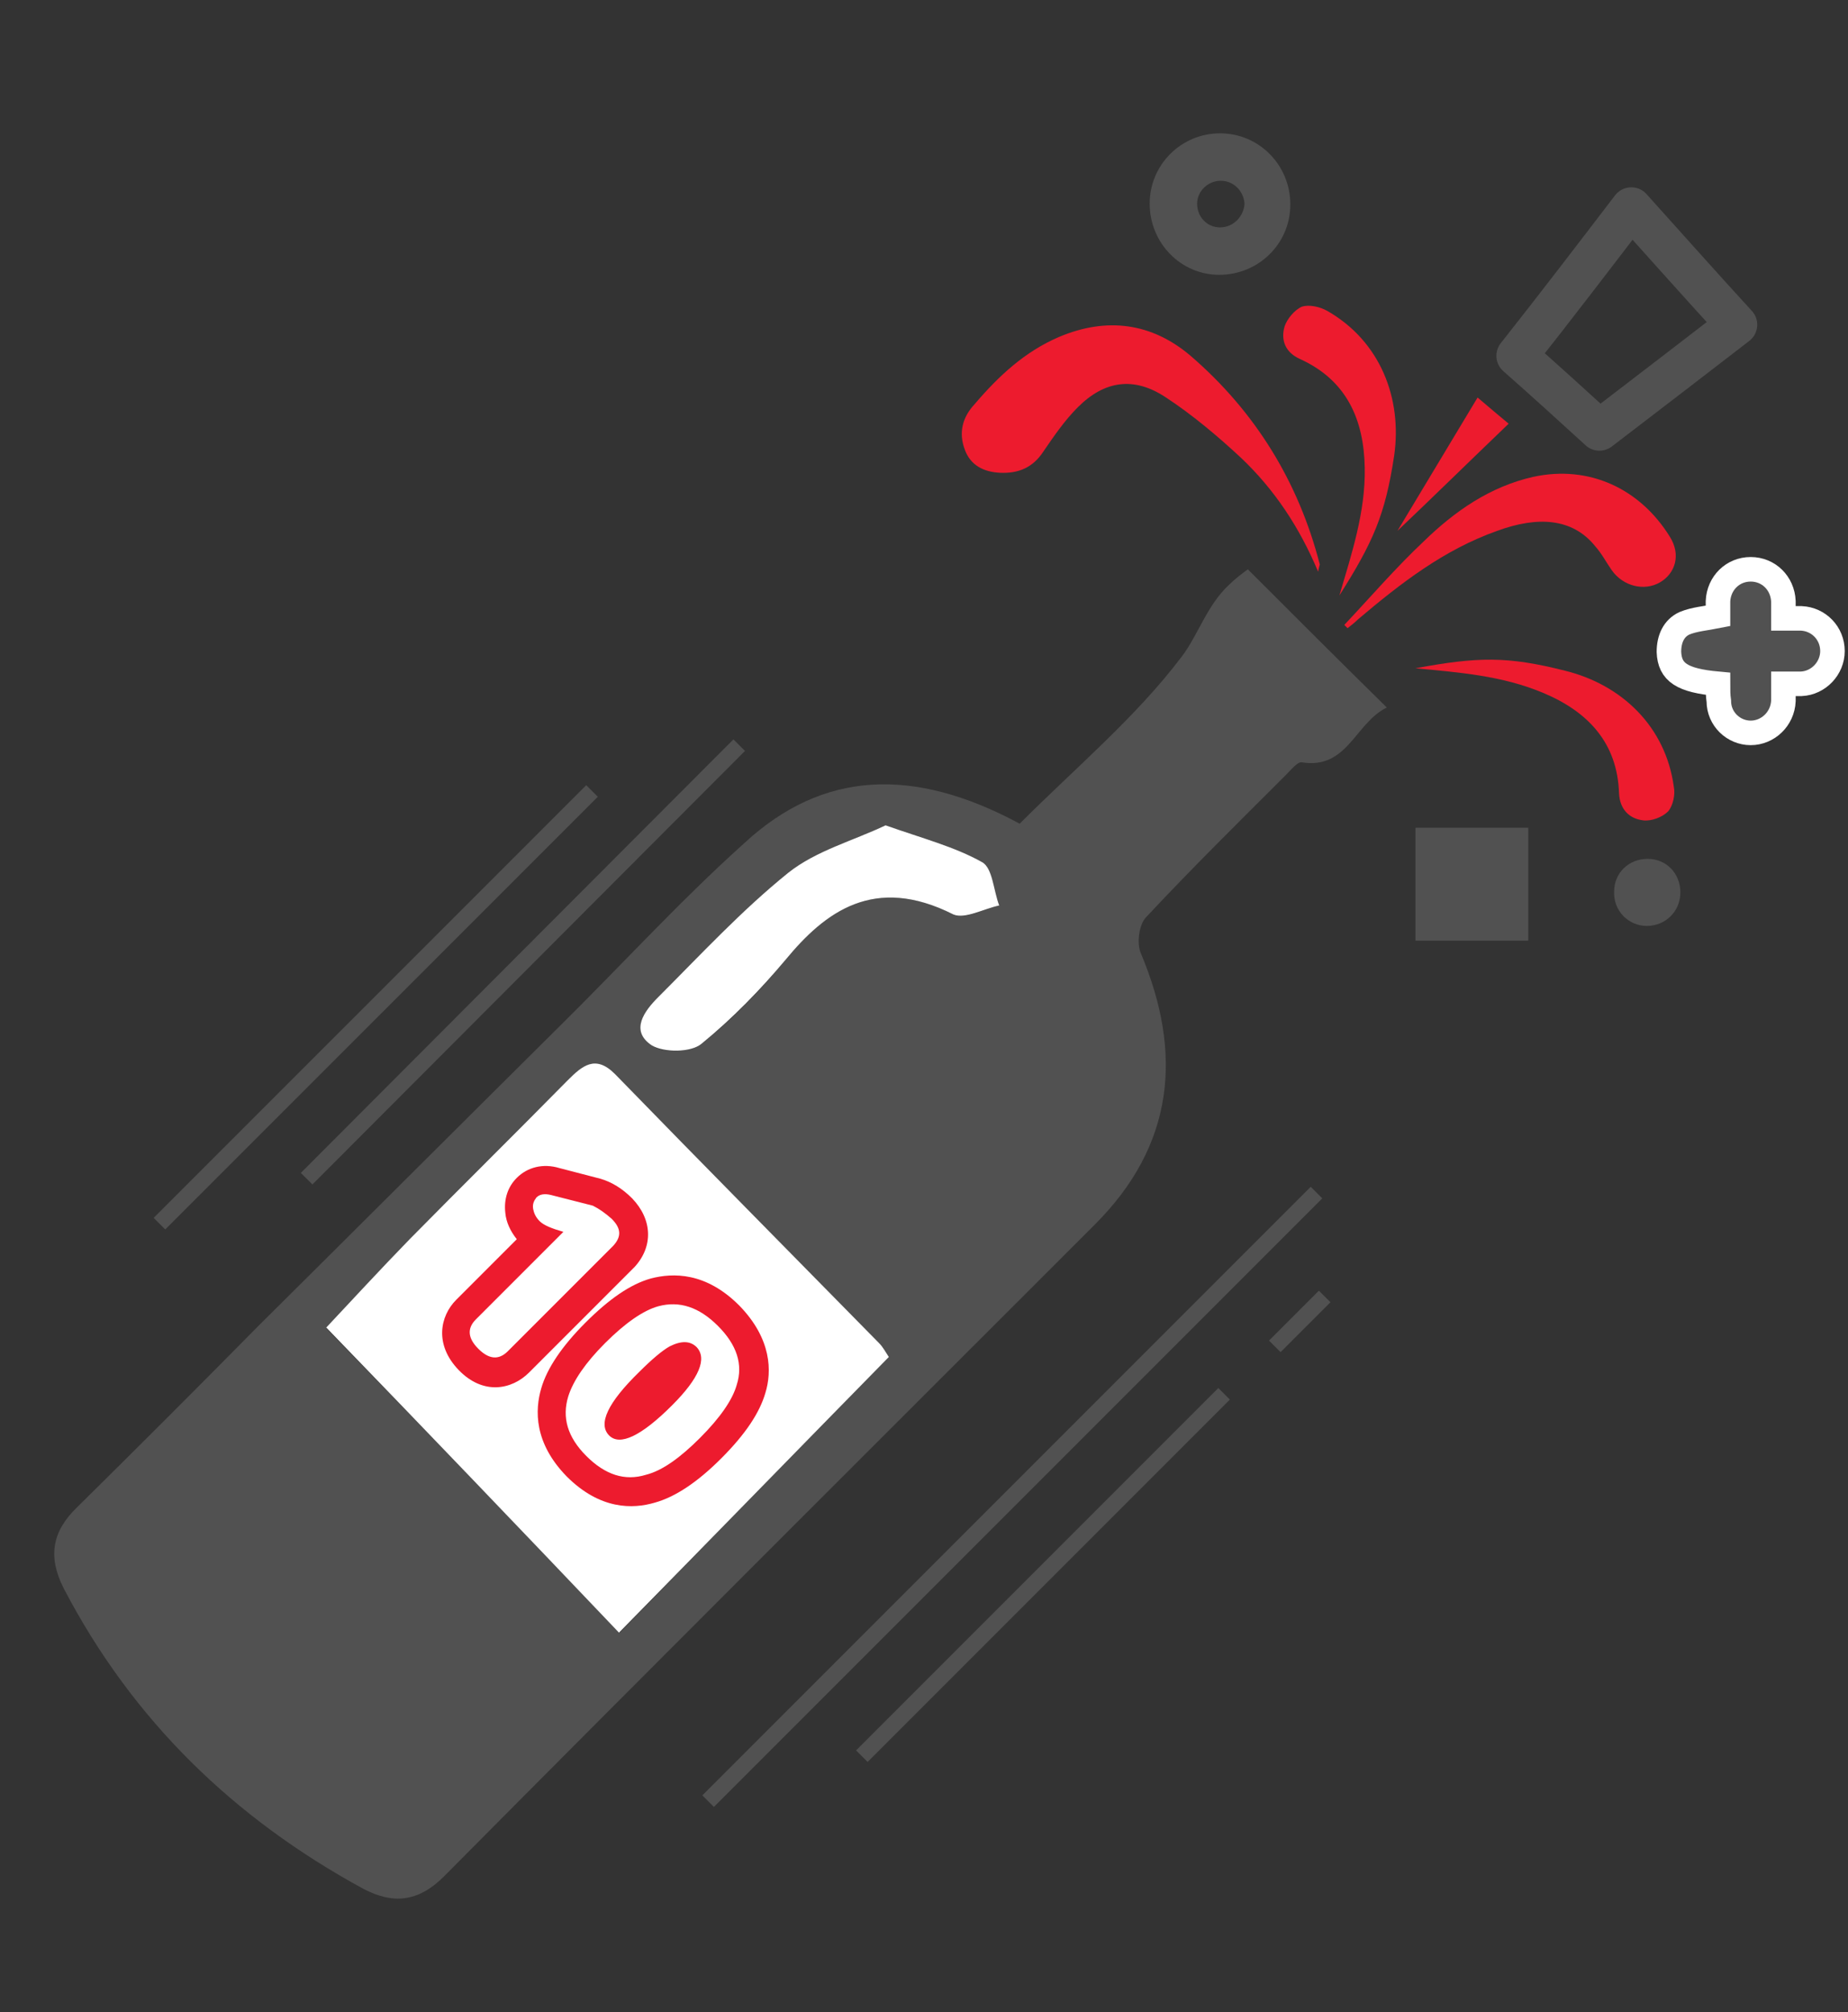 <?xml version="1.0" encoding="utf-8"?>
<!-- Generator: Adobe Illustrator 18.0.0, SVG Export Plug-In . SVG Version: 6.00 Build 0)  -->
<!DOCTYPE svg PUBLIC "-//W3C//DTD SVG 1.1//EN" "http://www.w3.org/Graphics/SVG/1.1/DTD/svg11.dtd">
<svg version="1.1" id="圖層_1" xmlns="http://www.w3.org/2000/svg" xmlns:xlink="http://www.w3.org/1999/xlink" x="0px" y="0px"
	 viewBox="0 0 226 246" enable-background="new 0 0 226 246" xml:space="preserve">
<rect x="0" y="0" width="226" height="246" fill="#333333" stroke="none"/>
<path fill="#515151" stroke="#FFFFFF" stroke-miterlimit="10" d="M-377.6,53.6c-0.8,0-1.5,0-2.3-0.1c-1.2-0.2-2.4-0.4-3.6-0.6
	c-0.3,0-0.7,0.1-0.9,0.3c-0.9,0.9-1.8,1.9-2.6,2.9c-0.9,1.1-2,1.7-3.4,1.3c-1.4-0.4-2.1-1.5-2.3-2.9c-0.2-1.4-0.5-2.8-0.8-4.2
	c-0.1-0.3-0.4-0.7-0.6-0.8c-1.3-0.7-2.6-1.3-3.9-2c-1.2-0.6-1.9-1.6-1.9-2.9c0-1.3,0.7-2.2,1.8-2.8c1.2-0.7,2.5-1.3,3.6-2
	c0.3-0.2,0.5-0.6,0.6-0.9c0.2-1.4,0.3-2.9,0.5-4.4c0.2-1.3,0.8-2.4,2.1-2.8c1.3-0.4,2.4,0,3.3,0.9c1,1,2,2,3,3
	c0.3,0.4,0.7,0.5,1.2,0.4c1.3-0.3,2.7-0.5,4-0.8c1.3-0.2,2.4,0.1,3.2,1.1c0.8,1,0.8,2.2,0.3,3.3c-0.6,1.4-1.3,2.7-1.9,4.1
	c-0.1,0.3-0.1,0.8,0,1c0.7,1.4,1.4,2.7,2.2,4.1C-375,50.7-375.7,52.8-377.6,53.6z M-382.4,40.9c-1.1,0.2-2.1,0.3-3,0.6
	c-0.7,0.2-1.1-0.1-1.5-0.5c-0.6-0.7-1.2-1.3-2-2c-0.1,1.1-0.2,2.1-0.3,3.1c0,0.5-0.2,0.7-0.6,1c-0.9,0.4-1.8,1-2.8,1.5
	c0,0.1,0,0.2,0,0.3c1,0.4,2,0.8,3,1.3c0.3,0.1,0.5,0.5,0.6,0.8c0.2,1,0.4,2.1,0.6,3.3c0.8-0.8,1.4-1.5,2.1-2.3
	c0.3-0.4,0.6-0.5,1.1-0.4c1,0.2,2,0.3,3,0.5c-0.6-1.1-1.1-2-1.5-2.9c-0.1-0.3-0.2-0.7,0-1.1C-383.5,43-383,42-382.4,40.9z"/>
<path fill="#515151" stroke="#FFFFFF" stroke-miterlimit="10" d="M-79.3,47.1c-0.8,0-1.5,0-2.3-0.1c-1.2-0.2-2.4-0.4-3.6-0.6
	c-0.3,0-0.7,0.1-0.9,0.3c-0.9,0.9-1.8,1.9-2.6,2.9c-0.9,1.1-2,1.7-3.4,1.3c-1.4-0.4-2.1-1.5-2.3-2.9c-0.2-1.4-0.5-2.8-0.8-4.2
	c-0.1-0.3-0.4-0.7-0.6-0.8c-1.3-0.7-2.6-1.3-3.9-2c-1.2-0.6-1.9-1.6-1.9-2.9c0-1.3,0.7-2.2,1.8-2.8c1.2-0.7,2.5-1.3,3.6-2
	c0.3-0.2,0.5-0.6,0.6-0.9c0.2-1.4,0.3-2.9,0.5-4.4c0.2-1.3,0.8-2.4,2.1-2.8c1.3-0.4,2.4,0,3.3,0.9c1,1,2,2,3,3
	c0.3,0.4,0.7,0.5,1.2,0.4c1.3-0.3,2.7-0.5,4-0.8c1.3-0.2,2.4,0.1,3.2,1.1c0.8,1,0.8,2.2,0.3,3.3c-0.6,1.4-1.3,2.7-1.9,4.1
	c-0.1,0.3-0.1,0.8,0,1c0.7,1.4,1.4,2.7,2.2,4.1C-76.7,44.3-77.5,46.3-79.3,47.1z M-84.2,34.5c-1.1,0.2-2.1,0.3-3,0.6
	c-0.7,0.2-1.1-0.1-1.5-0.5c-0.6-0.7-1.2-1.3-2-2c-0.1,1.1-0.2,2.1-0.3,3.1c0,0.5-0.2,0.7-0.6,1c-0.9,0.4-1.8,1-2.8,1.5
	c0,0.1,0,0.2,0,0.3c1,0.4,2,0.8,3,1.3c0.3,0.1,0.5,0.5,0.6,0.8c0.2,1,0.4,2.1,0.6,3.3c0.8-0.8,1.4-1.5,2.1-2.3
	c0.3-0.4,0.6-0.5,1.1-0.4c1,0.2,2,0.3,3,0.5c-0.6-1.1-1.1-2-1.5-2.9c-0.1-0.3-0.2-0.7,0-1.1C-85.2,36.5-84.7,35.6-84.2,34.5z"/>
<path fill="#ED1B2E" d="M45.1-123.5c-0.7,0-1.4,0-2.1-0.1c-1.1-0.2-2.3-0.4-3.4-0.6c-0.3,0-0.6,0.1-0.8,0.3
	c-0.8,0.9-1.6,1.9-2.4,2.8c-0.9,1-1.9,1.7-3.2,1.3c-1.3-0.4-2-1.4-2.2-2.8c-0.2-1.4-0.4-2.8-0.7-4.1c-0.1-0.3-0.3-0.7-0.6-0.8
	c-1.2-0.7-2.4-1.3-3.6-1.9c-1.1-0.6-1.8-1.5-1.8-2.8c0-1.3,0.7-2.1,1.7-2.7c1.1-0.7,2.3-1.2,3.4-1.9c0.3-0.2,0.5-0.5,0.5-0.8
	c0.2-1.4,0.3-2.8,0.4-4.2c0.1-1.3,0.7-2.3,2-2.8c1.2-0.4,2.2,0,3.1,0.9c0.9,1,1.8,1.9,2.8,2.9c0.3,0.4,0.6,0.5,1.1,0.4
	c1.2-0.3,2.5-0.5,3.7-0.7c1.2-0.2,2.2,0.1,3,1.1c0.8,1,0.8,2.1,0.3,3.2c-0.6,1.3-1.2,2.6-1.7,4c-0.1,0.3-0.1,0.7,0,1
	c0.6,1.3,1.3,2.7,2,4C47.5-126.3,46.9-124.3,45.1-123.5z M40.6-135.9c-1.1,0.2-2,0.3-2.8,0.6c-0.6,0.2-1-0.1-1.4-0.5
	c-0.6-0.6-1.2-1.2-1.8-1.9c-0.1,1.1-0.2,2-0.3,3c0,0.4-0.2,0.7-0.6,0.9c-0.9,0.4-1.7,1-2.6,1.5c0,0.1,0,0.2,0,0.3
	c0.9,0.4,1.9,0.8,2.8,1.3c0.2,0.1,0.5,0.5,0.5,0.8c0.2,1,0.4,2.1,0.6,3.2c0.7-0.8,1.3-1.5,1.9-2.2c0.3-0.4,0.6-0.5,1-0.4
	c0.9,0.2,1.8,0.3,2.8,0.5c-0.5-1-1-1.9-1.4-2.8c-0.1-0.3-0.2-0.7,0-1C39.7-133.8,40.1-134.8,40.6-135.9z"/>
<path fill="#515151" stroke="#FFFFFF" stroke-width="2" stroke-miterlimit="10" d="M-503.3,36.5c0-5.3,4.3-9.6,9.7-9.6
	c5.4,0,9.7,4.3,9.7,9.7c0,5.3-4.4,9.6-9.7,9.6C-499,46.2-503.3,41.9-503.3,36.5z M-493.6,33.3c-1.7,0-3.2,1.4-3.2,3.1
	c0,1.7,1.4,3.2,3.1,3.3c1.8,0.1,3.3-1.4,3.3-3.2C-490.4,34.8-491.8,33.4-493.6,33.3z"/>
<path fill="#515151" stroke="#FFFFFF" stroke-width="2" stroke-miterlimit="10" d="M-241.8,84.5c0-5.3,4.3-9.6,9.7-9.6
	c5.4,0,9.7,4.3,9.7,9.7c0,5.3-4.4,9.6-9.7,9.6C-237.5,94.2-241.8,89.9-241.8,84.5z M-232.1,81.3c-1.7,0-3.2,1.4-3.2,3.1
	c0,1.7,1.4,3.2,3.1,3.3c1.8,0.1,3.3-1.4,3.3-3.2C-228.9,82.8-230.3,81.4-232.1,81.3z"/>
<path fill="#515151" d="M124.2-241.6c0-5.3,4.3-9.6,9.7-9.6c5.4,0,9.7,4.3,9.7,9.7c0,5.3-4.4,9.6-9.7,9.6
	C128.5-231.9,124.2-236.2,124.2-241.6z M133.9-244.7c-1.7,0-3.2,1.4-3.2,3.1c0,1.7,1.4,3.2,3.1,3.3c1.8,0.1,3.3-1.4,3.3-3.2
	C137.1-243.3,135.7-244.7,133.9-244.7z"/>
<path fill="#515151" d="M140.6,24.9c0-4.8,3.9-8.6,8.6-8.6c4.8,0,8.6,3.9,8.6,8.7c0,4.8-3.9,8.6-8.7,8.6
	C144.4,33.6,140.6,29.7,140.6,24.9z M149.3,22.1c-1.6,0-2.9,1.3-2.9,2.8c0,1.6,1.2,2.9,2.8,2.9c1.6,0,2.9-1.3,3-2.9
	C152.1,23.4,150.9,22.1,149.3,22.1z"/>
<path fill="#515151" d="M-463.4,25.6c2.1,0,3.8,1.7,3.8,3.8c0,2.2-1.7,3.9-3.9,3.8c-2.2,0-3.8-1.8-3.8-4
	C-467.3,27.2-465.6,25.6-463.4,25.6z"/>
<path fill="#515151" d="M-416.8,34.6c2.1,0,3.8,1.7,3.8,3.8c0,2.2-1.7,3.9-3.9,3.8c-2.2,0-3.8-1.8-3.8-4
	C-420.6,36.2-418.9,34.6-416.8,34.6z"/>
<path fill="#ED1B2E" d="M56.8-126.4c2,0,3.5,1.7,3.5,3.7c0,2.1-1.6,3.8-3.6,3.7c-2,0-3.6-1.7-3.5-3.9
	C53.2-124.8,54.8-126.4,56.8-126.4z"/>
<path fill="#515151" d="M-452.4,68.6c2.1,0,3.8,1.7,3.8,3.8c0,2.2-1.7,3.9-3.9,3.8c-2.2,0-3.8-1.8-3.8-4
	C-456.3,70.2-454.6,68.6-452.4,68.6z"/>
<path fill="#515151" d="M-373.8,224.9c-3.3-8.5-6.6-17-9.9-25.5c-19.3,2.1-34.8-4.2-44.2-20.8c-4.5-8-6.1-17.8-8.6-27
	c-3-11.2-5.4-22.5-8.5-33.6c-1.1-3.8-0.1-5.7,3.4-7.1c18.2-7,36.3-14,54.5-21c4.4-1.7,6.9-1.3,9.4,4c6.6,13.8,13.9,27.3,21.9,40.3
	c12.6,20.3,6.5,45.4-10.9,57.7c-1,0.7-1.9,3.1-1.5,4.2c2.7,7.7,5.8,15.3,9,23.4c4.3-1.6,8.3-2.9,12.3-4.5c3.9-1.6,5.9-0.2,7.4,3.4
	c2.5,6.2,2.4,7.8-1.8,9.5c-13,5.2-26,10.3-39.1,15.2c-5.3,2-6.7,0.8-9.4-6.8c-1.7-4.6,1.6-5.4,4.8-6.5c3.3-1.1,6.6-2.6,9.8-4
	C-374.7,225.7-374.3,225.4-373.8,224.9 M-434.5,118.9c0.8,3.5,1.5,6.4,2.3,9.4c2.9,11.4,6.4,22.6,8.7,34.1
	c3.8,19.2,20.2,30.7,39.3,27c20.3-4,31.7-28.4,21.8-46.5c-3.7-6.8-7.1-13.7-10.7-20.5c-4-7.5-8.1-14.8-12.2-22.3
	C-401.9,106.4-418,112.6-434.5,118.9"/>
<path fill="#515151" d="M-525.9,219.5c-4.2-1.4-8.5-2.6-12.7-4.1c-3.6-1.3-7.1-3-10.8-4.2c-4.2-1.4-4.3-4.1-3.1-7.6
	c1.3-3.5,2-7.7,7.4-5.8c4.2,1.5,8.4,3.2,13.2,5c3.4-8,6.8-15.9,9.9-23.9c0.3-0.8-0.7-2.7-1.7-3.4c-14.7-11.6-19.3-27-15.5-44.8
	c1.1-5.3,4.3-10.3,7-15.2c7.2-13.1,14.8-26,21.9-39.1c2.3-4.2,4.9-4.3,8.7-2.7c18.2,7.6,36.5,15,54.7,22.7c1.5,0.7,2.5,3.1,3.3,4.9
	c0.4,0.9-0.1,2.2-0.4,3.3c-4,14.6-8.1,29.1-12.2,43.6c-0.4,1.3-1.3,2.5-2,3.8c-9.9,9.9-19.9,19.9-29.8,29.8c-5,0.6-10,1.7-15,1.8
	c-2.8,0.1-4.3,0.4-5.3,3.3c-2.3,6.5-5.3,12.7-7.8,19.1c-0.5,1.2-0.3,2.7-0.4,4.1C-519.6,213.1-522.8,216.3-525.9,219.5 M-503,83.6
	c-6.3,11.2-12.4,22-18.4,32.8c-2.6,4.6-5.4,9.2-7.4,14.1c-5.3,12.5-0.4,30.4,14.8,39.5c16.2,9.7,40.6,0.8,46.1-17.2
	c4-13.1,7.4-26.3,11.2-39.4c2.7-9.1,2.9-9.2-5.4-12.7C-475.5,94.8-489,89.4-503,83.6"/>
<path fill="#515151" d="M-525.9,219.5c3.1-3.2,6.3-6.4,9.4-9.6c4.3,1.5,8.8,2.9,13,4.8c1.2,0.6,2.3,3.1,2.1,4.5
	c-0.3,2.3-1.5,4.6-2.8,6.6c-0.6,1-2.7,2.1-3.5,1.7C-513.9,225.1-519.9,222.2-525.9,219.5"/>
<path fill="#515151" d="M-488,181.6c9.9-9.9,19.9-19.9,29.8-29.8c-1.4,4.3-2.1,9.1-4.4,12.8c-5.6,8.7-13.6,14.8-23.9,17.5
	C-486.9,182.1-487.5,181.7-488,181.6"/>
<path fill="#ED1B2E" d="M-421.4,143.1c11.2,3.9,4.6,18.3,12,22c15.8,8.1,21.1-5.5,23.4-11.5c0.8-2.3,1.4-4.6,2.2-6.9
	c1.3-4.3,4.1-6.8,8.6-7.3c4.3-0.5,4.8,3.1,6.2,5.6c7.4,13.1,2.3,28.9-11.2,35.6c-12.8,6.3-29.2,0.7-34.4-12.7
	C-417.8,160.2-419.1,151.7-421.4,143.1"/>
<path fill="#ED1B2E" d="M-515.4,129.9c1,4.6-6.2,12.3,3.5,14.2c-3.2-0.6,22.1,4.4,35.7-11.8c1.9-2.3,4.7-3.7,7.7-5.1
	c-3.6,11.9-2.8,25.3-13.7,34.3c-7.9,6.5-21.3,7.2-29.8,1.5c-9.5-6.4-14.1-18.8-10.8-29.2C-521.6,130-519.6,128.1-515.4,129.9"/>
<path fill="#ED1B2E" d="M-441.5,42.1c-2.2-5.1-5-9.5-8.9-13.1c-2.7-2.5-5.6-5-8.7-7c-3.6-2.4-7.1-1.9-10.2,1.2
	c-1.5,1.5-2.8,3.3-3.9,5c-1.2,1.9-2.9,2.6-5,2.4c-1.9-0.1-3.4-0.9-4.1-2.7c-0.8-2-0.3-3.7,1.1-5.3c2.8-3.2,5.8-6,9.7-7.7
	c5.5-2.4,10.7-1.6,15.2,2.2c7.4,6.4,12.4,14.5,14.8,24C-441.3,41.4-441.4,41.5-441.5,42.1"/>
<path fill="#ED1B2E" d="M-436.6,41.7c3-3.2,5.9-6.5,9.1-9.6c3.6-3.5,7.6-6.3,12.6-7.4c6.5-1.4,12.3,1.4,15.7,6.9
	c1.3,2,0.7,4.2-1.1,5.3c-1.8,1.1-4.2,0.5-5.5-1.4c-0.6-0.9-1.2-1.9-1.9-2.7c-2.6-3.3-6.7-3.4-11.3-1.8c-6.1,2.1-11.1,6.1-16,10.2
	c-0.4,0.3-0.8,0.7-1.2,1C-436.3,42-436.4,41.8-436.6,41.7"/>
<path fill="#ED1B2E" d="M-437.1,38.4c1.4-4.8,3-9.6,2.9-14.7c-0.1-5.6-2.1-10-7.4-12.5c-1.7-0.8-2.3-2.2-1.8-3.8
	c0.3-0.9,1.2-1.9,2-2.2c0.8-0.3,2.1,0,2.9,0.4c6.1,3.5,8.7,10,7.7,16.6C-431.8,29.1-433.2,32.2-437.1,38.4"/>
<path fill="#ED1B2E" d="M-437.5,55.1c4.6,6,8.2,12.5,9.3,20.1c0.6,4,0.2,8.1-1.3,11.9c-0.4,0.9-1.1,1.8-1.7,2.6
	c-0.8,1-1.8,1.6-3,0.8c-1.3-0.9-1.5-2.2-1-3.6c0.3-0.8,1-1.6,1.4-2.4c1.9-3.5,2.3-7.3,2-11.2c-0.5-6.1-2.7-11.7-5.2-17.3
	C-437.3,55.7-437.4,55.4-437.5,55.1"/>
<path fill="#ED1B2E" d="M-446.7,52.1c-2.4,2.4-5,4.6-7.2,7.1c-4.6,5.4-6.8,11.8-7.4,18.8c-0.1,0.9-0.2,1.8-0.4,2.7
	c-0.4,1.4-1.4,2.5-2.9,2.4c-1.5-0.1-2.5-1.5-2.2-2.9c0.7-3.3,1.5-6.7,2.7-9.8c2.3-6,6.2-10.9,11.4-14.8c1.9-1.4,4-2.4,6-3.6
	C-446.7,52-446.7,52.1-446.7,52.1"/>
<path fill="#ED1B2E" d="M-430.4,47.9c8.3,1.4,15.2,5.3,20.6,11.6c1.4,1.6,2.6,3.4,3.7,5.2c1.1,1.7,0.8,3.6-0.6,4.3
	c-1.7,0.9-3.7,0.2-4.4-1.9c-2.9-7.6-8.1-13.2-15-17.2C-427.5,49.2-428.9,48.6-430.4,47.9"/>
<path fill="#ED1B2E" d="M-468.6,46.1c-3.8,2.8-7.1,6-9.8,10c-0.5,0.7-2,1-3.1,1c-2.6,0-4.2-2.9-2.6-5c3.1-4.1,7.3-6.9,11.9-9.2
	c0.1-0.1,0.4,0.1,0.7,0.2C-470.6,44.1-469.6,45.1-468.6,46.1"/>
<path fill="#ED1B2E" d="M-415.9,77.2h-4.6c-0.1-10.7-3.8-19.6-13.1-25.8C-424.2,54.2-416.8,66.1-415.9,77.2"/>
<path fill="#ED1B2E" d="M-468.6,46.1c-1-1-2-2-3-3c1.6-0.7,3.1-1.7,4.7-2c6.3-1.5,12.4-0.5,18.2,2.4c0.3,0.1,0.5,0.3,0.9,0.7
	c-1.9-0.4-3.5-0.8-5.1-1.1c-5.3-1-10.2,0.3-14.9,2.6C-468.1,45.9-468.4,46-468.6,46.1"/>
<path fill="#ED1B2E" d="M-421.2,15.5c1.3,1.1,2.5,2.1,3.6,3c-4.6,4.4-9.2,8.8-12.8,12.3C-427.9,26.6-424.6,21.2-421.2,15.5"/>
<path fill="#ED1B2E" d="M-461,53.8c-0.8,1-1.6,1.9-2.3,3c-1.2,1.8-2.3,3.6-3.4,5.5c-1.3-0.6-2.6-1.2-4.1-1.9c2-3.4,4.8-6,7.9-8.1
	c0.1-0.1,0.4,0.2,0.7,0.2C-461.9,52.9-461.5,53.3-461,53.8"/>
<path fill="#ED1B2E" d="M-461,53.8c-0.4-0.5-0.9-0.9-1.3-1.4c1.1-0.8,2.1-2,3.4-2.4c2.8-0.9,5.8-1.4,8.8-1.6
	C-454.4,49.1-457.7,51.6-461,53.8"/>
<path fill="#515151" d="M47.7-281c2.2,0,3.9,1.7,3.9,3.9c0,2.2-1.7,4-4,3.9c-2.2,0-3.9-1.8-3.9-4C43.8-279.3,45.6-281,47.7-281z"/>
<path fill="#515151" d="M95.5-271.8c2.2,0,3.9,1.7,3.9,3.9c0,2.2-1.7,4-4,3.9c-2.2,0-3.9-1.8-3.9-4
	C91.5-270.1,93.3-271.8,95.5-271.8z"/>
<path fill="#515151" d="M59-237c2.2,0,3.9,1.7,3.9,3.9c0,2.2-1.7,4-4,3.9c-2.2,0-3.9-1.8-3.9-4C55.1-235.3,56.8-237,59-237z"/>
<path fill="#515151" d="M201.5,105c2.3,0,4,1.8,4,4.1c0,2.3-1.8,4.1-4.1,4.1c-2.3,0-4.1-1.9-4-4.2C197.4,106.7,199.2,105,201.5,105z
	"/>
<path fill="#ED1B2E" d="M70.2-264.2c-2.2-5.3-5.2-9.7-9.1-13.4c-2.8-2.6-5.7-5.1-8.9-7.2c-3.7-2.5-7.2-2-10.4,1.2
	c-1.5,1.5-2.8,3.3-4,5.2c-1.3,1.9-2.9,2.6-5.1,2.5c-1.9-0.1-3.4-0.9-4.2-2.7c-0.8-2-0.3-3.8,1.1-5.4c2.8-3.2,5.9-6.1,9.9-7.9
	c5.7-2.4,11-1.7,15.5,2.2c7.6,6.5,12.7,14.8,15.2,24.6C70.3-264.9,70.3-264.7,70.2-264.2"/>
<path fill="#ED1B2E" d="M161.2,69.9c-2.3-5.5-5.4-10.1-9.4-13.9c-2.9-2.7-6-5.3-9.2-7.4c-3.9-2.6-7.5-2.1-10.8,1.2
	c-1.6,1.6-2.9,3.5-4.2,5.4c-1.3,2-3.1,2.7-5.3,2.6c-2-0.1-3.6-0.9-4.3-2.8c-0.8-2.1-0.3-4,1.2-5.6c2.9-3.4,6.1-6.4,10.3-8.2
	c5.9-2.5,11.4-1.7,16.1,2.3c7.9,6.8,13.2,15.4,15.8,25.5C161.4,69.1,161.3,69.3,161.2,69.9"/>
<path fill="#ED1B2E" d="M75.2-264.6c3.1-3.3,6.1-6.7,9.3-9.9c3.7-3.6,7.8-6.5,12.9-7.6c6.6-1.5,12.6,1.4,16.1,7
	c1.3,2.1,0.7,4.3-1.2,5.4c-1.9,1.1-4.3,0.5-5.7-1.4c-0.6-0.9-1.2-1.9-1.9-2.8c-2.7-3.4-6.9-3.5-11.6-1.8
	c-6.2,2.2-11.4,6.2-16.4,10.4c-0.4,0.3-0.8,0.7-1.2,1.1C75.5-264.3,75.4-264.4,75.2-264.6"/>
<path fill="#ED1B2E" d="M74.7-268c1.4-4.9,3.1-9.8,3-15c-0.1-5.7-2.1-10.3-7.6-12.8c-1.7-0.8-2.3-2.2-1.9-3.9c0.3-0.9,1.2-2,2-2.3
	c0.8-0.3,2.1,0,3,0.5c6.2,3.6,8.9,10.3,7.9,17C80.1-277.4,78.7-274.2,74.7-268"/>
<path fill="#ED1B2E" d="M173.1,81.7c5.3,0.5,10.6,0.9,15.6,3c5.5,2.3,9.1,6.1,9.3,12.3c0.1,1.9,1.2,3.1,3,3.3c1,0.1,2.3-0.4,3-1.1
	c0.6-0.7,0.9-2.1,0.7-3c-1-7.4-6.4-12.5-13.3-14.2C184.3,80.2,180.7,80.3,173.1,81.7"/>
<path fill="#ED1B2E" d="M74.3-250.9c4.7,6.2,8.4,12.8,9.5,20.6c0.6,4.1,0.2,8.3-1.4,12.2c-0.4,1-1.1,1.8-1.8,2.6
	c-0.8,1-1.9,1.7-3.1,0.8c-1.3-0.9-1.6-2.3-1-3.7c0.3-0.9,1-1.6,1.4-2.4c1.9-3.6,2.4-7.5,2-11.5c-0.5-6.3-2.8-12-5.4-17.7
	C74.5-250.2,74.4-250.5,74.3-250.9"/>
<path fill="#ED1B2E" d="M64.9-253.9c-2.5,2.4-5.1,4.7-7.4,7.3c-4.7,5.5-6.9,12.1-7.6,19.3c-0.1,0.9-0.2,1.9-0.4,2.8
	c-0.4,1.5-1.5,2.6-3,2.4c-1.6-0.1-2.5-1.5-2.2-3c0.7-3.4,1.6-6.8,2.8-10.1c2.4-6.2,6.4-11.2,11.6-15.1c1.9-1.4,4.1-2.5,6.1-3.7
	C64.9-254,64.9-253.9,64.9-253.9"/>
<path fill="#ED1B2E" d="M81.6-258.2c8.4,1.4,15.5,5.4,21.1,11.9c1.4,1.7,2.6,3.5,3.8,5.3c1.2,1.8,0.8,3.7-0.6,4.4
	c-1.8,0.9-3.8,0.2-4.6-1.9c-3-7.8-8.3-13.5-15.4-17.6C84.5-256.9,83-257.5,81.6-258.2"/>
<path fill="#ED1B2E" d="M42.4-260c-3.9,2.9-7.3,6.2-10.1,10.2c-0.5,0.7-2.1,1.1-3.2,1.1c-2.7,0-4.3-3-2.7-5.1
	c3.2-4.2,7.5-7.1,12.2-9.4c0.2-0.1,0.4,0.2,0.7,0.2C40.4-262,41.4-261,42.4-260"/>
<path fill="#ED1B2E" d="M96.4-228.2h-4.7c-0.1-11-3.9-20.1-13.4-26.4C87.9-251.8,95.5-239.5,96.4-228.2"/>
<path fill="#ED1B2E" d="M42.4-260c-1-1-2-2-3-3c1.6-0.7,3.1-1.7,4.8-2.1c6.5-1.5,12.7-0.5,18.6,2.5c0.3,0.1,0.5,0.4,1,0.7
	c-1.9-0.4-3.6-0.8-5.2-1.1c-5.4-1-10.4,0.3-15.3,2.7C43-260.2,42.7-260.1,42.4-260"/>
<path fill="#ED1B2E" d="M91-291.3c1.4,1.2,2.5,2.1,3.6,3.1c-4.7,4.5-9.4,9-13.1,12.6C84.1-279.9,87.5-285.5,91-291.3"/>
<path fill="#ED1B2E" d="M164.4,76.4c3.2-3.4,6.3-7,9.7-10.2c3.8-3.7,8.1-6.7,13.4-7.9c6.9-1.5,13.1,1.5,16.7,7.3
	c1.4,2.2,0.7,4.5-1.2,5.6c-1.9,1.1-4.5,0.5-5.9-1.5c-0.7-1-1.2-2-2-2.9c-2.8-3.5-7.1-3.7-12-1.9c-6.5,2.3-11.8,6.4-17,10.8
	c-0.4,0.4-0.8,0.7-1.3,1.1C164.7,76.7,164.5,76.5,164.4,76.4"/>
<path fill="#ED1B2E" d="M163.8,72.8c1.5-5.1,3.2-10.2,3.1-15.6c-0.1-5.9-2.2-10.7-7.9-13.3c-1.8-0.8-2.4-2.3-1.9-4
	c0.3-0.9,1.2-2,2.1-2.4c0.9-0.3,2.2,0,3.1,0.5c6.5,3.7,9.2,10.7,8.2,17.7C169.4,63,167.9,66.3,163.8,72.8"/>
<path fill="#ED1B2E" d="M180.7,48.6c1.4,1.2,2.6,2.2,3.8,3.2c-4.9,4.7-9.7,9.4-13.6,13.1C173.6,60.4,177.1,54.6,180.7,48.6"/>
<path fill="#ED1B2E" d="M50.2-252.2c-0.8,1-1.6,2-2.4,3c-1.2,1.8-2.3,3.7-3.5,5.6c-1.3-0.6-2.6-1.2-4.2-2c2.1-3.5,4.9-6.1,8.1-8.3
	c0.1-0.1,0.4,0.2,0.7,0.2C49.3-253.1,49.7-252.6,50.2-252.2"/>
<path fill="#ED1B2E" d="M50.2-252.2c-0.4-0.5-0.9-0.9-1.3-1.4c1.1-0.8,2.2-2,3.5-2.4c2.9-0.9,5.9-1.4,9-1.6
	C57-256.9,53.6-254.4,50.2-252.2"/>
<path fill="#ED1B2E" d="M-134.1,237.7h-9.7c0-5.8-0.1-11.5,0-17.2c0.2-7.8-2.7-11.4-10.3-12.3c-0.6-0.1-1.2-0.2-2-0.4
	c-1.1-11.3,2.1-23.9-9.1-32.9c-2.5,3.7-4.8,7.2-7.4,11.2c-2.6-3.8-5-7.3-8-11.6c-2.9,4.4-5.4,8.3-8,12.1c-2.3-3.7-4.8-7.6-7.5-11.7
	c-11.2,9.1-7.7,21.6-8.7,33.2c-1.9,0.2-3.7,0.2-5.4,0.6c-4.3,1-7,4.6-7.1,9.8c-0.1,6.2,0,12.4,0,19h-9.8c0-5.9-0.5-12,0.1-17.9
	c0.9-7.6,2.2-15.2,4.2-22.6c4-15.1,13.5-25.2,28.8-29.6c0.7-0.2,1.3-0.5,2.7-0.9c-3.5-2.1-6.7-3.7-9.4-5.9
	c-10.5-8.4-14.2-19.5-11.8-32.6c0.2-1.3,2.1-3.3,3.2-3.3c19.8-0.2,39.5-0.1,59.7-0.1c2.4,8.6,2.2,16.7-1.6,24.7
	c-3.8,7.9-10.1,13.2-18.9,16.7c5.1,2.3,9.8,3.7,13.8,6.2c10.1,6.3,15.6,15.6,18.3,27.2C-135.2,211.9-133.4,224.4-134.1,237.7
	 M-192.2,146c0.4,7.2,6.1,12.6,12.2,12c6.5-0.7,11.4-6.2,10.5-12H-192.2z"/>
<path fill="#ED1B2E" d="M-214.4,116.8c3.6-6.7,6.8-12.7,10.1-18.7c5.9-10.8,11.9-21.6,17.9-32.4c3-5.5,1.5-10.4-1.6-14.3
	c2.7-2.2,5.3-4.3,7.2-5.9c2.3,1.8,4.8,3.8,7.4,5.9c-3.4,4.5-4.1,9.6-0.7,15.5c9.1,16.2,17.8,32.7,27.1,49.9H-214.4z"/>
<path fill="#ED1B2E" d="M-149.4,237.6h-63.2c0-6.9-0.1-13.5,0-20c0.1-3.8,2.7-4.6,5.9-4.5c10.4,0.2,20.8,0.4,31.2,0.4
	c6.9,0,13.8-0.3,20.7-0.5c3.7-0.2,5.6,1,5.4,5.1C-149.6,224.4-149.4,230.7-149.4,237.6"/>
<path fill="#ED1B2E" d="M-200,210.4c0-4.7,0.1-8.6,0-12.5c-0.1-2.7,1.1-3.8,3.8-3.8c2.7,0,3.3,1.4,3.3,3.7c0,3.9,0,7.8,0,12.2
	C-195.2,210.2-197.2,210.3-200,210.4"/>
<path fill="#ED1B2E" d="M-177.3,209.8c-6.9,1-7,0.9-7-4.7c0-2.7-0.3-5.5,0.2-8.1c0.2-1.1,2.3-2.7,3.5-2.6c1.1,0.1,2.9,1.9,3.1,3.1
	C-177,201.6-177.3,205.6-177.3,209.8"/>
<path fill="#ED1B2E" d="M-161.4,210.5h-6.8c0-4.6-0.2-9.2,0.2-13.8c0.1-0.9,2.3-2.5,3.2-2.3c1.3,0.2,3.1,1.8,3.2,2.9
	C-161.2,201.5-161.4,205.7-161.4,210.5"/>
<g>
	<path fill="#515151" d="M-124.3,131.2c0.8,0.2,1.5,0.4,2.3,0.6c4.9,1.4,9.7,2.7,14.5,4.1c2.9,0.8,5.9,1.7,8.8,2.5
		c5.6,1.6,11.4,3.3,17.1,4.9c-2,9.2-9.3,16.1-18.6,17.6c-0.5,0.1-1.1,0.2-1.5,0.2l-0.5,0.1l-8.6,1.3l-5-4.4
		C-124.9,150-127.7,141.6-124.3,131.2 M-109.6,169.6l3.3,3.4c1.3,1.3,2.7,2.6,4,3.9c2.7,2.6,5.3,5.1,7.4,7.8c5,6.5,5.3,14.7,4.3,25
		c-0.6,6.6-2,13.1-3.5,20c-0.1,0.4-0.2,0.8-0.2,1.2c-5.9,0.1-11.7,0.1-16.7,0.1c-2.5,0-5,0-7.6,0c-0.4,0-0.8,0-1.2,0
		c0-0.2,0-0.5,0-0.7c-1.1-19.6-2.3-39.8-15.3-57.2c3.1-1.5,7-2.1,15.1-2.7L-109.6,169.6 M-128.4,122.8c-7.6,15.7-5.1,29,8,40.5
		c-13.9,1-17.9,2.3-24.8,8.4c17.8,18.8,17.3,42.7,18.9,66.2c5.2,0,10.3,0,15.4,0c6.7,0,13.3,0,19.9-0.2c1.1,0,2.9-2,3.2-3.4
		c1.7-7.9,3.6-15.9,4.4-24c1-10.4,1.1-21-5.7-29.9c-3.5-4.5-7.9-8.3-11.9-12.4c0.4-0.1,1.2-0.2,2-0.3c13.1-2,22.9-12.2,24.8-25.2
		c0.4-3.1-0.3-4.6-3.5-5.5c-9.3-2.5-18.5-5.2-27.8-7.9C-113.1,127.1-120.6,125-128.4,122.8L-128.4,122.8z"/>
</g>
<g>
	<path fill="#515151" d="M-116,145.2c-1.6,6.1,1.5,12,6.8,13.5c1,0.3,2,0.4,3,0.4c4.6,0,8.6-3.1,9.9-8.2
		C-102.8,149-109.4,147.1-116,145.2L-116,145.2z"/>
</g>
<g>
	<path fill="#515151" d="M-237.1,131.2c3.6,9.9,0.8,18.3-8.9,27.3l-6.4,5.9l-4.7-1.9c-1.6-0.6-3.1-1.2-4.6-1.7
		c-3-1.1-5.8-2.1-8.2-3.4c-5.4-3-8.6-7.6-9.8-14c12.7-3.8,25.2-7.3,38.4-11.1C-239.8,131.9-238.4,131.5-237.1,131.2 M-238.6,170.5
		c4.7,0,8.6,0.8,12.2,2.5c-12.7,17.5-14.5,37.8-15.2,57.9h-1.3c-2.3,0-4.7,0-7,0c-2.3,0-4.7,0-7,0c-4,0-7.3,0-10.3,0
		c-2.6-11.7-4.7-23.2-3.4-34.8c1-9.5,5.7-16.3,14.3-20.9l7.8-4.2l7.7-0.4C-240.1,170.5-239.3,170.5-238.6,170.5 M-233.2,122.8
		c-17.4,5-34.4,9.8-51.3,14.8c-1.1,0.3-2.5,2.6-2.4,3.9c0.9,9.6,5.2,17.3,13.7,22c4.2,2.3,8.9,3.7,13.6,5.5
		c-10.4,5.6-16.6,14.5-17.9,26.3c-1.5,13.5,1.1,26.7,4.2,39.8c0.6,2.6,2.1,2.8,4.1,2.8c0.1,0,0.1,0,0.2,0c4.1,0,8.2,0,12.3,0
		c4.7,0,9.3,0,14,0h8.1c0.6-24.2,1.3-47.8,18.7-66.4c-6.6-5.5-13.9-7.9-22.6-7.9c-0.8,0-1.7,0-2.6,0.1
		C-228.1,151.4-224.7,138.4-233.2,122.8L-233.2,122.8z"/>
</g>
<g>
	<path fill="#515151" d="M-245.8,145.3c-6.4,1.8-12.8,3.7-19.3,5.6c1.5,5.2,5.5,8.2,9.9,8.2c1.1,0,2.3-0.2,3.4-0.6
		C-246.1,156.5-243.3,151-245.8,145.3L-245.8,145.3z"/>
</g>
<g>
	<path fill="#515151" d="M-272.1,88.4c8.5,7.9,17,15.7,25.7,23.8c-2.8,0.9-5.4,1.6-8,2.3c-5.6,1.5-11.4,2.9-17,4.2
		c-2.4,0.6-4.9,1.2-7.3,1.7l-0.4,0.1l-0.4,0.1l-1.5,0.5c0.2-0.6,0.4-1.1,0.5-1.7l0.1-0.5l0.1-0.5c0.1-0.7,0.3-1.5,0.4-2.2
		c0.2-1.4,0.4-2.6,0.7-3.7C-276.7,104.6-274.4,96.4-272.1,88.4 M-275.6,75.7c-0.6,2-1.1,3.3-1.5,4.7c-2.9,10.1-5.8,20.2-8.6,30.4
		c-0.6,2.1-0.8,4.4-1.2,6.6c-1.5,4.5-3,9-4.4,13.6c0.4,0.4,0.8,0.7,1.2,1.1l13.2-4.8c8.2-2,16.3-3.8,24.5-6c6.2-1.6,12.2-3.7,19.8-6
		C-247.5,101.6-261.3,88.8-275.6,75.7L-275.6,75.7z"/>
</g>
<g>
	<path fill="#515151" d="M-89.2,88.4c0.5,1.7,0.9,3.4,1.3,5.1c0.5,1.8,0.8,3.7,1.1,5.7c0.2,1,0.3,1.9,0.5,2.9l0.1,0.6l0.2,0.5
		c0.4,1.1,0.8,2.2,1.2,3.3c0.9,2.3,1.7,4.5,2.3,6.6c0.9,2.9,1.7,5.8,2.5,8.7c-4.3-1.3-8.6-2.6-12.8-3.9l-6.2-1.9l-0.2-0.1l-0.2,0
		c-4.4-1.1-8.8-2.2-13.2-3.2c-0.7-0.2-1.5-0.4-2.2-0.5L-89.2,88.4 M-85.5,75.4c-14.6,13.5-28.5,26.3-42.4,39.2
		c0.1,0.5,0.3,1,0.4,1.5c8.8,2.2,17.7,4.3,26.5,6.5c9.1,2.8,18.2,5.6,27.4,8.4c0.9,0.3,1.9,0.2,3.6,0.4c-2-7.2-3.8-13.8-5.7-20.4
		c-1-3.5-2.4-6.8-3.6-10.2c-0.6-3-1-6.1-1.7-9C-82.4,86.5-83.9,81.3-85.5,75.4L-85.5,75.4z"/>
</g>
<path fill="#ED1B2E" d="M-196.8,183.2c1.8,2.6,5.6,4.7,2.7,8.3c-0.7,0.8-3.5,1-4.2,0.3C-202.1,188.5-197.4,186.2-196.8,183.2"/>
<path fill="#ED1B2E" d="M-180.6,182.2c1.3,2.5,2.5,4.4,3.1,6.4c0.3,1-0.5,2.9-1.3,3.3c-1.1,0.6-2.9,0.4-4-0.2
	c-0.8-0.5-1.2-2.4-0.9-3.4C-183.1,186.5-181.9,184.7-180.6,182.2"/>
<path fill="#ED1B2E" d="M-165.2,182.7c2.7,3.1,4.6,5.9,2.4,9.2c-0.5,0.7-3.6,0.7-4.3,0C-169.8,188.4-166.7,185.9-165.2,182.7"/>
<path fill="#515151" d="M-116,145.2c6.6,1.9,13.2,3.8,19.8,5.7c-1.6,6.2-7.1,9.4-12.9,7.8C-114.5,157.2-117.7,151.3-116,145.2"/>
<path fill="#FFFFFF" d="M-192.2,146h22.7c0.9,5.8-4,11.3-10.5,12C-186.1,158.6-191.8,153.2-192.2,146"/>
<circle fill="#515151" cx="-248.5" cy="140" r="3.3"/>
<circle fill="#FFFFFF" cx="-168.8" cy="135.8" r="3.3"/>
<circle fill="#FFFFFF" cx="-193.3" cy="135.8" r="3.3"/>
<circle fill="#515151" cx="-114.5" cy="139.8" r="3.3"/>
<circle fill="#515151" cx="-94" cy="145.3" r="3.3"/>
<circle fill="#515151" cx="-266.3" cy="144.3" r="3.3"/>
<polygon fill="#ED1B2E" points="-181,45.3 -179.8,43.1 -179.1,45.5 -177.4,43.6 -177.3,46.1 -175.3,44.5 -175.6,47.1 -173.3,46 
	-174.2,48.3 -171.7,47.7 -173,49.9 -170.5,49.8 -172.3,51.7 -169.8,52.1 -171.9,53.5 -169.5,54.5 -171.9,55.5 -169.8,56.9 
	-172.3,57.3 -170.5,59.2 -173,59.1 -171.7,61.3 -174.2,60.7 -173.3,63 -175.6,61.9 -175.3,64.5 -177.3,62.9 -177.4,65.4 
	-179.1,63.5 -179.8,65.9 -181,63.7 -182.2,65.9 -182.9,63.5 -184.6,65.4 -184.7,62.9 -186.8,64.5 -186.4,61.9 -188.7,63 
	-187.8,60.7 -190.3,61.3 -189,59.1 -191.5,59.2 -189.7,57.3 -192.2,56.9 -190.1,55.5 -192.5,54.5 -190.1,53.5 -192.2,52.1 
	-189.7,51.7 -191.5,49.8 -189,49.9 -190.3,47.7 -187.8,48.3 -188.7,46 -186.4,47.1 -186.8,44.5 -184.7,46.1 -184.6,43.6 
	-182.9,45.5 -182.2,43.1 "/>
<polygon fill="#515151" points="-276,66.3 -274.8,64.1 -274.1,66.5 -272.4,64.6 -272.3,67.1 -270.3,65.5 -270.6,68.1 -268.3,67 
	-269.2,69.3 -266.7,68.7 -268,70.9 -265.5,70.8 -267.3,72.7 -264.8,73.1 -266.9,74.5 -264.5,75.5 -266.9,76.5 -264.8,77.9 
	-267.3,78.3 -265.5,80.2 -268,80.1 -266.7,82.3 -269.2,81.7 -268.3,84 -270.6,82.9 -270.3,85.5 -272.3,83.9 -272.4,86.4 
	-274.1,84.5 -274.8,86.9 -276,84.7 -277.2,86.9 -277.9,84.5 -279.6,86.4 -279.7,83.9 -281.8,85.5 -281.4,82.9 -283.7,84 
	-282.8,81.7 -285.3,82.3 -284,80.1 -286.5,80.2 -284.7,78.3 -287.2,77.9 -285.1,76.5 -287.5,75.5 -285.1,74.5 -287.2,73.1 
	-284.7,72.7 -286.5,70.8 -284,70.9 -285.3,68.7 -282.8,69.3 -283.7,67 -281.4,68.1 -281.8,65.5 -279.7,67.1 -279.6,64.6 
	-277.9,66.5 -277.2,64.1 "/>
<polygon fill="#515151" points="-85.7,66.6 -84.5,64.4 -83.8,66.8 -82.1,64.9 -81.9,67.4 -79.9,65.9 -80.3,68.4 -78,67.3 
	-78.8,69.7 -76.4,69.1 -77.7,71.2 -75.2,71.2 -76.9,73 -74.4,73.4 -76.5,74.9 -74.2,75.8 -76.5,76.8 -74.4,78.2 -76.9,78.7 
	-75.2,80.5 -77.7,80.4 -76.4,82.6 -78.8,82 -78,84.4 -80.3,83.3 -79.9,85.8 -81.9,84.2 -82.1,86.8 -83.8,84.8 -84.5,87.3 -85.7,85 
	-86.9,87.3 -87.6,84.8 -89.2,86.8 -89.4,84.2 -91.4,85.8 -91.1,83.3 -93.4,84.4 -92.5,82 -95,82.6 -93.6,80.4 -96.2,80.5 
	-94.4,78.7 -96.9,78.2 -94.8,76.8 -97.2,75.8 -94.8,74.9 -96.9,73.4 -94.4,73 -96.2,71.2 -93.6,71.2 -95,69.1 -92.5,69.7 
	-93.4,67.3 -91.1,68.4 -91.4,65.9 -89.4,67.4 -89.2,64.9 -87.6,66.8 -86.9,64.4 "/>
<path fill="#FFFFFF" d="M-483-60.4c0-128,0-256,0-384c128,0,256,0,384,0c0,128,0,256,0,384c-0.5,0-1,0.1-1.4,0.1
	c-127,0-254.1,0-381.1,0C-482-60.3-482.5-60.3-483-60.4z M-362-164.1c-0.5,0-0.8,0.1-1.1,0.1c-5.4,0-10.8,0-16.2,0
	c-6.4,0-11.5,5.1-11.5,11.5c0,6.3,0,12.6,0,18.8c0,2.5,1.5,4.2,3.8,4.2c2.3,0,3.9-1.7,3.9-4.2c0-6.2,0-12.3,0-18.5
	c0-2.6,1.6-4.2,4.2-4.2c12.6,0,25.2,0,37.8,0c45.9,0,91.8,0,137.6,0c3.3,0,4.7,1.4,4.7,4.7c0,6,0,12,0,18c0,2.5,1.6,4.2,3.9,4.2
	c2.2,0,3.8-1.7,3.8-4.2c0-6.3,0-12.6,0-19c0-6.3-5.1-11.4-11.5-11.4c-5.1,0-10.2,0-15.2,0c-0.7,0-1.3,0-2.1,0c0-0.6,0-1,0-1.4
	c0-4.7,0-9.4,0-14c0-4.1-1.8-7.3-5.3-9.5c-1.3-0.8-2.9-1.3-4.3-2c0-0.6,0-1.2,0-1.8c0-13.5,0-27,0-40.6c0-6.2-5.2-11.3-11.4-11.3
	c-13.8,0-27.5,0-41.3,0c-1.6,0-3.3,0-5,0c0-4.5,0-8.8,0-13.1c0-0.4,0.3-0.8,0.6-1.1c7.5-8,6.8-20.1-1.7-27c-1.8-1.5-3.6-1.5-5.4,0
	c-7.6,6-9.3,17.1-3.5,24.8c1.9,2.5,2.6,4.8,2.3,7.7c0,0.4,0,0.7,0,1.1c0,2.5,0,5,0,7.6c-0.6,0-1.1,0-1.5,0c-14.8,0-29.5,0-44.3,0
	c-6.8,0-11.8,5-11.8,11.8c0,13.6,0,27.1,0,40.7c0,0.5,0,0.9,0,1.4c-6.3,1.5-9.6,5.8-9.6,12.1c0,3.6,0,7.3,0,10.9
	C-362-166.6-362-165.4-362-164.1z M-294.8-332.6c-11.5,2.7-16.6,13.2-15.1,22c1.4,8.6,9.3,15.7,17.9,16c9.9,0.3,18.1-6,20-15.6
	c0.9-4.5,0.2-8.8-2-12.8c-2.9-5.2-7.3-8.4-13.1-9.7c0-0.5,0-0.9,0-1.3c0-12.3,0-24.6,0-36.9c0-0.5,0-1-0.1-1.5
	c-0.5-1.9-2.3-3.1-4.3-2.8c-1.8,0.3-3.2,1.9-3.2,3.9c0,12.1,0,24.2,0,36.3C-294.8-334.2-294.8-333.4-294.8-332.6z M-196.1-252.9
	c1.2-3.2,2.4-6.3,3.6-9.4c3.5-9,7-18,10.5-27c0.3-0.7,0.4-1.5,0.2-2.2c-0.5-2.8-3.4-4-6.1-2.4c-5,2.9-9.9,5.8-15,8.6
	c-3.6,2-5.9,4.9-7.3,8.7c-0.8,2.2,0.1,4.4,2.1,5.2c2.1,0.8,4.2-0.1,5-2.3c0.9-2.4,2.4-4.1,4.7-5.2c1.4-0.7,2.7-1.6,4.1-2.3
	c0.3-0.1,0.5-0.2,1-0.4c-0.1,0.5-0.2,0.8-0.3,1.1c-4.3,11-8.6,22-12.9,33c-0.8,2-1.2,4.1-0.9,6.3c1.1,7.8,8.2,14.8,16,15.8
	c4.8,0.6,9.3-1.7,10.9-5.8c1.7-4.3,0.7-8.4-1.7-12.2C-185.3-248.7-189.9-251.9-196.1-252.9z M-385.9-252.9c-0.5,0.1-0.8,0.2-1.1,0.3
	c-7.7,1.8-12.9,6.5-15,14.1c-2.2,8,3.8,14.3,11.9,12.9c5.4-0.9,9.4-4,12.5-8.3c2.3-3.2,3.7-6.8,2.7-10.8c-0.6-2.5-1.7-4.9-2.6-7.3
	c-2.8-7.3-5.6-14.5-8.4-21.8c-1-2.6-2-5.2-3.2-8.1c1.5,0.9,2.8,1.7,4.2,2.4c2.7,1.4,4.8,3.3,5.9,6.3c0.7,1.9,2.9,2.6,4.8,1.9
	c1.9-0.7,2.9-2.8,2.2-4.7c-1.3-3.8-3.5-6.8-7-8.8c-5.1-3-10.3-5.9-15.5-8.9c-1.8-1-3.5-0.9-4.8,0.2c-1.3,1.2-1.7,2.8-0.9,4.7
	c2.9,7.5,5.8,14.9,8.8,22.4C-389.5-262.1-387.7-257.5-385.9-252.9z M-360.8-305.9c3-0.2,5.2-2.8,4.6-5.9c-0.4-2.2-0.7-4.5-1.1-6.7
	c-0.2-0.8,0-1.4,0.7-2c1.6-1.5,3.2-3.2,4.7-4.8c1.3-1.4,1.8-3.1,1.1-5c-0.7-1.8-2.1-2.8-3.9-3.1c-2.1-0.4-4.3-0.6-6.4-1
	c-0.5-0.1-1.1-0.5-1.3-0.9c-1-1.9-1.9-3.9-2.9-5.9c-0.9-1.9-2.2-3.2-4.4-3.2c-2.2,0-3.6,1.2-4.5,3.2c-0.9,2-1.8,4-2.8,5.9
	c-0.2,0.4-0.8,0.8-1.3,0.9c-2,0.4-4.1,0.7-6.1,1c-2,0.3-3.5,1.3-4.2,3.3c-0.7,1.9-0.1,3.6,1.3,5c1.6,1.6,3.2,3.2,4.7,4.9
	c0.3,0.3,0.5,0.9,0.4,1.3c-0.3,2.4-0.7,4.7-1.1,7.1c-0.4,2.6,1,5,3.5,5.6c1.4,0.3,2.7,0,3.9-0.7c1.8-1,3.5-2,5.4-2.9
	c0.4-0.2,1.2-0.2,1.6,0c1.8,0.9,3.6,2,5.4,2.9C-362.7-306.5-361.7-306.3-360.8-305.9z M-203.4-305.9c3.1-0.2,5.2-2.9,4.7-5.9
	c-0.4-2.3-0.8-4.6-1.1-7c-0.1-0.5,0.2-1.2,0.5-1.5c1.5-1.7,3.2-3.3,4.7-4.9c1.3-1.4,1.9-3.1,1.2-5c-0.7-1.9-2.1-2.9-4.1-3.2
	c-2-0.3-4.1-0.7-6.2-0.9c-0.9-0.1-1.2-0.5-1.6-1.2c-0.9-2-1.8-3.9-2.7-5.9c-0.9-1.8-2.2-3-4.3-3c-2.2,0-3.6,1.2-4.5,3
	c-1,2-1.9,4.1-2.9,6.1c-0.2,0.4-0.8,0.9-1.3,1c-2.1,0.4-4.2,0.6-6.3,1c-1.9,0.3-3.4,1.2-4.1,3.1c-0.7,2-0.2,3.7,1.3,5.2
	c1.6,1.6,3.2,3.2,4.7,4.8c0.3,0.4,0.6,1,0.5,1.5c-0.3,2.2-0.6,4.4-1,6.5c-0.4,2.2,0,4.1,1.9,5.4c1.9,1.3,3.8,0.9,5.6-0.1
	c1.7-1,3.5-2,5.3-2.9c0.4-0.2,1-0.2,1.4,0c1.7,0.8,3.3,1.8,5,2.7C-205.6-306.7-204.5-306.3-203.4-305.9z M-179.7-352.2
	c6.4,0,11.6-5.1,11.6-11.5c0-6.4-5.1-11.6-11.4-11.6c-6.5,0-11.6,5.1-11.6,11.5C-191.2-357.3-186-352.2-179.7-352.2z M-348.6-363.8
	c0,6.4,5.1,11.5,11.4,11.6c6.4,0,11.6-5.1,11.6-11.4c0-6.5-5.1-11.6-11.5-11.6C-343.5-375.2-348.6-370.1-348.6-363.8z M-408.2-369.5
	c-0.6,0-1.2,0-1.7,0c-2.2,0-3.9,1.6-3.9,3.7c0,2.3,1.6,4,4,4c0.6,0,1.2,0,1.8,0c0,0.7,0,1.3,0,1.8c0,2.3,1.6,3.9,3.8,3.9
	c2.2,0,3.8-1.6,3.9-3.9c0-0.6,0-1.2,0-1.9c0.8,0,1.4,0,2,0c2.1-0.1,3.8-1.7,3.8-3.8c0-2.1-1.6-3.8-3.8-3.8c-0.6,0-1.3,0-1.7,0
	c-0.3-1.4-0.4-2.8-0.9-3.9c-0.6-1.3-1.9-1.9-3.4-1.8C-406.8-375.2-407.8-373.7-408.2-369.5z M-243-369.5c0-0.8,0-1.4,0-2
	c-0.1-2.2-1.7-3.8-3.8-3.8c-2.1,0-3.8,1.6-3.8,3.8c0,0.6,0,1.3,0,2c-0.7,0-1.2,0-1.8,0c-2.3,0-4,1.6-4,3.9c0,2.2,1.7,3.8,4,3.8
	c0.5,0,1.1,0,1.7,0c0,0.7,0,1.3,0,1.9c0,2.2,1.7,3.9,3.9,3.8c2.1,0,3.7-1.7,3.8-3.8c0-0.6,0-1.2,0-1.9c0.6,0,1.1,0,1.6,0
	c2.4,0,4.1-1.6,4.2-3.8c0-2.3-1.7-3.9-4.1-3.9C-241.9-369.5-242.4-369.5-243-369.5z M-388.9-192.8c0,0.8,0,1.4,0,2.1
	c0.1,2.1,1.7,3.7,3.8,3.7c2.1,0,3.8-1.6,3.9-3.6c0-0.7,0-1.3,0-2.1c0.8,0,1.5,0,2.1,0c2.1-0.1,3.6-1.8,3.6-3.8
	c0-2.1-1.6-3.7-3.7-3.8c-0.7,0-1.3,0-2.1,0c0-0.8,0-1.4,0-2c-0.1-2.1-1.7-3.7-3.9-3.7c-2.1,0-3.7,1.6-3.8,3.8c0,0.6,0,1.2,0,1.8
	c-4.3,0.4-5.8,1.4-5.7,3.9c0,0.9,0.4,1.8,0.9,2.5C-392.6-192.6-390.8-192.8-388.9-192.8z M-200.8-192.8c0,0.7,0,1.3,0,2
	c0.1,2.1,1.7,3.7,3.8,3.7c2.1,0,3.8-1.6,3.9-3.7c0-0.7,0-1.3,0-2c0.8,0,1.5,0,2.1,0c2-0.1,3.7-1.8,3.7-3.8c0-2.1-1.6-3.8-3.6-3.8
	c-0.7,0-1.3,0-2.1,0c0-0.7,0-1.4,0-2c-0.1-2.1-1.7-3.8-3.8-3.8c-2.1,0-3.8,1.6-3.8,3.8c0,0.6,0,1.3,0,1.7c-1.4,0.3-2.8,0.4-3.9,0.9
	c-1.3,0.6-1.9,1.9-1.8,3.4C-206.4-194.1-205-193.1-200.8-192.8z M-347.7-142.9c0-2.2-1.6-3.9-3.8-3.9c-2.2,0-3.9,1.7-3.8,3.9
	c0,2.2,1.7,3.8,4,3.8C-349.4-139.2-347.6-140.9-347.7-142.9z M-327.5-143c0-2.2-1.7-3.8-3.9-3.8c-2.1,0-3.7,1.7-3.8,3.8
	c0,2.2,1.7,3.9,3.8,3.9C-329.2-139.1-327.5-140.9-327.5-143z M-226.7-143c0-2.1-1.7-3.9-3.9-3.8c-2.1,0-3.8,1.7-3.8,3.8
	c0,2.1,1.7,3.9,3.8,3.9C-228.4-139.1-226.7-140.9-226.7-143z M-250.7-146.8c-2.2,0-3.8,1.7-3.8,3.9c0,2.1,1.7,3.8,3.8,3.8
	c2.1,0,3.9-1.7,3.9-3.9C-246.8-145.2-248.5-146.8-250.7-146.8z M-294.8-142.9c0,2,1.8,3.8,3.8,3.8c2.1,0,3.8-1.8,3.8-3.9
	c0-2.2-1.7-3.8-3.9-3.8C-293.3-146.8-294.8-145.1-294.8-142.9z M-239.1-283.1c-2.1,0-3.9,1.6-3.9,3.7c0,2.2,1.6,3.9,3.8,4
	c2.2,0,3.9-1.7,3.9-3.8C-235.3-281.4-237-283.1-239.1-283.1z M-342.8-275.4c2.2,0,3.8-1.7,3.8-4c0-2.1-1.8-3.7-3.9-3.7
	c-2.1,0-3.8,1.7-3.8,3.8C-346.7-277.1-345-275.4-342.8-275.4z M-315-143c0,2.2,1.7,3.9,3.8,3.9c2.1,0,3.8-1.7,3.8-3.8
	c0-2.2-1.7-3.9-3.8-3.9C-313.3-146.8-315-145.2-315-143z M-367.8-143c0-2.2-1.7-3.8-3.9-3.8c-2.1,0-3.8,1.7-3.8,3.9
	c0,2.1,1.8,3.9,3.9,3.8C-369.5-139.2-367.8-140.9-367.8-143z M-206.5-143c0-2.2-1.7-3.9-3.9-3.8c-2.1,0-3.8,1.7-3.8,3.8
	c0,2.1,1.8,3.9,3.9,3.9C-208.2-139.2-206.5-140.9-206.5-143z M-267-143.1c0-2.1-1.7-3.8-3.8-3.8c-2.1,0-3.9,1.8-3.9,3.9
	c0,2.1,1.8,3.8,3.8,3.8C-268.7-139.1-267-140.9-267-143.1z"/>
<path d="M-483-60.4c0.5,0,1,0.1,1.4,0.1c127,0,254.1,0,381.1,0c0.5,0,1-0.1,1.4-0.1c0,7.1,0,14.2,0,21.4c-128,0-256,0-384,0
	C-483-46.1-483-53.2-483-60.4z M-135.1-49.9c0.5,0.1,1,0.2,1.7,0.4c-1,0.1-2.1,0.3-1.7,1.4c0.5,1.5,1.8,0.4,2.9,0.7
	c-0.1-1.1-0.2-2.2-0.7-3C-133.4-51-134.5-50.7-135.1-49.9c-0.1-0.3-0.4-0.7-0.5-0.7c-0.4,0.2-0.8,0.6-1.1,0.8
	c-1.3-1.6-3-0.5-4.5-0.8c-0.5,2.7-0.3,3.4,0.9,3.1c0.1-2,0.1-2,0.8-2.1c0.2,2.3,0.2,2.3,1.3,2.1c0-0.8,0-1.6,0-2.4
	c0.3,0.3,0.4,0.6,0.5,0.9c0.1,0.8,1.1,1.6-0.2,2.2c0.2,0.2,0.4,0.5,0.5,0.7c0.4-0.3,0.9-0.6,1.1-1
	C-135.8-47.9-135.5-48.9-135.1-49.9z M-466.1-44.3c0.1,0.1,0.3,0.2,0.4,0.3c0.3-0.2,0.7-0.4,1-0.7c2.5-2.9,1.8-8.3-1.4-10.6
	c-2.5-1.8-5.3-1.7-7.9-0.4c-2.7,1.3-3.8,3.6-3.7,6.5c0.1,2.6,1,4.7,3.4,5.9c2.4,1.1,4.8,0.9,6.8-0.9c1.4-1.2,2.2-2.8,1.9-4.7
	c-0.3-2-1.3-3.6-3.4-4.2c-1.6-0.5-3.6,0.3-4.4,1.6c-0.9,1.4-0.9,3.2,0.2,4.5c0.8,0.9,1.8,1.1,2.9,0.9c1-0.2,1.6-0.9,1.6-1.8
	c0-0.5-0.4-1.3-0.9-1.4c-0.7-0.2-0.9,0.4-1,1.1c0,0.3-0.2,0.7-0.3,0.7c-0.3,0.1-0.7-0.1-0.8-0.3c-0.2-0.6-0.5-1.2-0.4-1.8
	c0.2-1,1-1.7,2.1-1.6c1.2,0,2.2,1,2.4,2.2c0.2,1.7-0.5,3.1-1.9,3.8c-1.5,0.7-3.4,0.3-4.5-0.9c-1.6-1.8-1.8-4.3-0.4-6.2
	c1.3-1.9,3.9-2.6,6.1-1.8c3,1.2,4.4,4.3,3.3,7.3C-465.6-45.9-465.8-45.1-466.1-44.3z M-368.9-45.2c0-0.6,0-1.1,0-1.7
	c0-0.8,0-1.6,0.1-2.4c0.1-0.3,0.6-0.6,0.9-0.9c0.2,0.3,0.6,0.7,0.6,1c0.1,0.8,0,1.6,0,2.4c0,1.7,0.2,1.9,2.1,1.3
	c0-1.2-0.1-2.4,0-3.6c0.2-3-2.2-3.5-4.1-2.3c-1.7-1.3-3.5,0.1-5.4-0.4c0,1.7,0,3.2,0,4.8c0,1.8,0.2,2,2.1,1.4c0-1.1,0-2.3,0-3.4
	c0-0.7,0.1-1.3,0.9-1.3c0.8,0,0.9,0.7,0.9,1.3c0,1.2,0,2.4,0,3.6C-370.1-45.2-369.5-45.2-368.9-45.2z M-406.1-47.9
	C-406.1-47.9-406.1-47.9-406.1-47.9c0.1,0.5,0,1.1,0.1,1.6c0.1,0.4,0.5,0.7,0.7,1c0.3-0.3,0.7-0.7,0.8-1c0.1-0.8,0.1-1.7,0-2.5
	c0-0.7,0.1-1.5,0.9-1.3c0.4,0.1,0.8,0.8,0.9,1.4c0.2,0.8,0,1.8,0.1,2.6c0,0.3,0.5,0.6,0.8,0.9c0.2-0.3,0.6-0.6,0.6-0.9
	c0.1-0.9,0-1.8,0-2.6c0-0.6,0-1.4,0.8-1.3c0.4,0.1,0.8,0.8,0.9,1.2c0.1,0.9,0,1.9,0.1,2.9c0,0.3,0.4,0.7,0.7,0.8
	c0.3,0,0.8-0.4,0.8-0.6c0-1.5,0.1-3-0.2-4.5c-0.3-1.4-1.8-2-3.1-1.5c-0.4,0.2-1,0.2-1.5,0c-1.4-0.5-2.8,0.1-3.2,1.6
	C-406-49.5-406-48.6-406.1-47.9z M-432.3-47.8C-432.3-47.8-432.2-47.8-432.3-47.8c0.1,0.5,0,1.1,0.1,1.6c0.1,0.4,0.4,0.6,0.7,1
	c0.3-0.3,0.8-0.6,0.8-0.9c0.1-0.9,0-1.8,0.1-2.7c0.1-0.4,0.5-1.1,0.9-1.2c0.8-0.1,0.9,0.5,1,1.2c0,0.9,0,1.8,0.1,2.7
	c0,0.3,0.5,0.6,0.7,0.9c0.3-0.3,0.7-0.6,0.7-1c0.1-0.9,0.1-1.8,0-2.8c0-0.6,0.1-1.3,0.8-1.1c0.4,0.1,0.8,0.7,0.9,1.1
	c0.1,0.9,0,1.9,0.1,2.9c0,0.3,0.5,0.6,0.8,0.9c0.2-0.3,0.7-0.6,0.7-0.9c0.1-1.1,0.1-2.2,0-3.3c-0.2-2.1-1.8-3-3.7-2.2
	c-0.3,0.1-0.7,0.1-1.1-0.1c-1.5-0.6-2.9,0-3.3,1.5C-432.2-49.5-432.2-48.6-432.3-47.8z M-452.8-51C-452.9-51-452.9-51-452.8-51
	c-0.1-0.9,0-1.8-0.1-2.6c0-0.4-0.5-0.7-0.7-1.1c-0.3,0.4-0.6,0.7-0.8,1.1c-0.1,0.2,0,0.5,0,0.8c0,1.4,0,2.8,0,4.2
	c0,0.9-0.5,1.5-1.4,1.6c-0.8,0-1.6-0.8-1.3-1.7c0.1-0.6,0.7-1.2,1.2-1.4c0.6-0.3,1.1-0.5,0.9-1.3c-0.3-0.9-1-0.6-1.6-0.4
	c-1.4,0.5-2.1,1.8-2,3.7c0.1,1.5,1.2,2.8,2.7,2.9c1.3,0.2,2.7-0.7,3-2.2C-452.9-48.6-452.9-49.8-452.8-51z M-375.2-48.5
	c0-2-1.2-3.3-3-3.3c-2.2,0-3.4,1.1-3.4,3.3c0,2,1.2,3.4,3,3.4C-376.3-45.1-375.2-46.3-375.2-48.5z M-443.7-50.2
	c-0.3,0.4-0.7,0.7-0.7,1.1c-0.1,0.4,0.1,0.8,0.1,1.3c0.4-0.1,0.8,0,1-0.2c0.5-0.4,0.9-0.9,1.3-1.4c0.6-0.6,0.5-1.3-0.1-1.7
	c-0.7-0.4-1.6-0.7-2.3-0.7c-1.7,0.2-2.5,1.6-2.4,3.8c0.1,1.5,1.3,2.8,2.8,2.9c0.7,0.1,1.5,0.1,2.1-0.1c0.4-0.1,0.6-0.5,1-0.8
	c-0.3-0.3-0.6-0.8-0.9-0.9c-0.6-0.1-1.3,0-1.9-0.1c-1,0-1.5-0.6-1.5-1.6C-445.4-49.5-444.9-50.1-443.7-50.2z M-434-47.6
	c0.1,0,0.2-0.1,0.3-0.1c-0.4-1.1-0.5-2.3-1.1-3.3c-0.7-1.1-2.1-1.3-3.2-0.8c-1.2,0.5-2,1.9-1.9,3.5c0.1,1.4,1,2.7,2.2,2.9
	c0.5,0.1,1.3-0.2,1.4-0.5c0.3-0.6-0.3-0.9-0.9-1.1c-1-0.3-1.4-1.1-1.1-2c0.2-0.5,0.9-1.1,1.4-1.1c1.1-0.1,1.3,0.9,1.3,1.8
	c0,0.8,0,1.6,0.1,2.4c0,0.3,0.5,0.5,0.7,0.8c0.2-0.3,0.6-0.5,0.7-0.8C-433.9-46.5-434-47.1-434-47.6z M-414.6-50.2
	c0.8,0,1.5,0,2.2,0c0.6,0,1.4,0.1,1.4-0.9c0-0.9-0.7-0.9-1.4-0.9c-0.4,0-0.9,0.1-1.3,0c-0.3-0.1-0.6-0.4-0.9-0.7
	c-0.3-0.3-0.5-0.5-0.8-0.8c-0.2,0.3-0.6,0.6-0.6,0.9c0,1.7-0.1,3.5,0,5.2c0.1,1.4,1.4,2.4,2.7,2.2c1.4-0.2,2.5-1.6,2.2-2.9
	c-0.1-0.3-0.4-0.7-0.7-0.8c-0.2-0.1-0.5,0.3-0.8,0.6c-0.1,0.1,0,0.4-0.1,0.6c-0.3,0.3-0.6,0.8-0.9,0.8c-0.3,0-0.8-0.4-0.9-0.8
	C-414.5-48.5-414.5-49.3-414.6-50.2z M-382-48c-0.8,0.4-1.4,0.7-2.1,0.9c-0.4,0.1-0.9,0.2-1.2,0c-0.6-0.4-0.8-1.8-0.3-2.5
	c0.2-0.3,0.7-0.4,1-0.5c0.1,0,0.3,0.1,0.4,0.2c0.5,0.9,1.3,0.6,2.1,0.5c0-1.7-0.9-2.5-2.8-2.5c-1.9,0-3,1.4-3,3.4
	c0,2.1,1.2,3.2,3.3,3.2C-382.9-45.2-382-46-382-48z M-392.9-50.2c-0.3,0.4-0.5,0.6-0.6,0.9c-0.1,0.4,0,0.9,0,1.4
	c0.4-0.1,0.9-0.1,1.2-0.4c0.4-0.3,0.8-0.8,1.1-1.2c0.6-0.7,0.5-1.4-0.2-1.8c-0.7-0.4-1.6-0.7-2.3-0.5c-1.8,0.3-2.8,2.2-2.3,4.3
	c0.4,1.7,2.2,2.8,3.9,2.3c0.3-0.1,0.7-0.5,0.7-0.8c0-0.3-0.3-0.7-0.6-0.8c-0.3-0.2-0.8-0.1-1.2-0.1c-1-0.1-1.3-0.8-1.3-1.7
	C-394.5-49.6-394.1-50.1-392.9-50.2z M-421.9-45.2c1.8,0,2.8-1.2,2.8-3.2c0-0.9,0-1.8,1.3-1.9c0.3,0,0.7-0.7,0.7-1
	c0-0.3-0.6-0.7-1-0.7c-1.3-0.1-2.3,0.8-2.4,2.1c-0.1,0.5,0,1,0,1.6c0,0.8-0.2,1.2-1.1,1.4c-0.4,0.1-0.6,0.6-1,0.9
	C-422.4-45.7-422.1-45.4-421.9-45.2z M-451.5-47.9C-451.5-47.9-451.4-47.9-451.5-47.9c0.1,0.5,0,1.1,0.1,1.6
	c0.1,0.4,0.5,0.7,0.7,1.1c0.3-0.4,0.7-0.7,0.8-1.1c0.1-0.5,0-1,0-1.5c-0.1-1.1-0.1-2.2,1.3-2.6c0.2-0.1,0.4-0.7,0.3-1
	c-0.1-0.3-0.7-0.6-0.9-0.5c-0.7,0.4-1.5,0.9-1.9,1.5C-451.5-49.7-451.4-48.7-451.5-47.9z M-111.2-47.3c1.3,0,1.8-0.7,1.4-2
	c-0.1-0.2-0.1-0.4-0.1-0.6c-0.1-0.5-0.1-1.3-0.4-1.4c-0.5-0.2-1.3-0.2-1.8,0c-0.3,0.1-0.2,0.9-0.3,1.4c0,0.2-0.1,0.4-0.2,0.6
	C-113.1-48.1-112.5-47.3-111.2-47.3z M-113.2-47.4c0-1.3,0-2.5,0-3.7c0-0.2-0.3-0.5-0.4-0.7c-0.2,0.2-0.5,0.4-0.7,0.6
	c-0.2,0.2-0.4,0.6-0.6,0.6c-1.4,0.2-1.3,1.2-1.2,2.2c0.1,1.1,0.8,1.2,1.7,1.1C-114.1-47.4-113.7-47.4-113.2-47.4z M-187.8-47.3
	c0.6,0,0.9,0,1.2,0c2.1,0.4,2.8-1.8,2-3.4c-0.6-1.1-1.6-0.8-2.5-0.8c-0.2,0-0.6,0.4-0.6,0.6C-187.9-49.7-187.8-48.6-187.8-47.3z
	 M-407.8-48.6C-407.8-48.6-407.8-48.6-407.8-48.6c0-0.8,0.1-1.7,0-2.5c0-0.3-0.4-0.6-0.6-0.9c-0.3,0.3-0.8,0.5-0.8,0.8
	c-0.1,1.7-0.1,3.3,0,5c0,0.3,0.5,0.6,0.8,0.9c0.2-0.3,0.6-0.6,0.7-0.9C-407.7-47-407.8-47.8-407.8-48.6z M-159.2-49.3
	c-0.1,0-0.1-0.1-0.2-0.1c0-0.2,0-0.3,0-0.5c-0.1-1.2-0.5-1.7-1.5-1.7c-1,0-1.5,0.6-1.5,1.7c0,0.5,0,1,0.1,1.4c0.2,1,1.4,1.6,2.2,0.9
	C-159.7-47.9-159.5-48.7-159.2-49.3z M-143.7-48.6c1.7-0.3,2.4-0.8,2.2-1.8c-0.2-1.1-1.3-1.4-3.4-1c0,1.1-0.1,2.2,0,3.3
	c0,0.3,0.4,0.6,0.7,0.9c0.1-0.1,0.2-0.1,0.3-0.2C-143.8-47.8-143.8-48.2-143.7-48.6z M-165.8-48.8c0.2,1.2,0.8,1.6,1.6,1.4
	c0.5-0.1,1.2-0.5,1.4-1c0.4-1.2-0.4-1.8-1.7-2.2c1.5-0.2,1.5-0.2,1.5-1c-2.4-0.1-2.4-0.1-2.5,1.6c0,0.7,0.2,0.9,0.8,0.7
	c0.3,0,0.6,0,0.8,0.1c0,0.3-0.1,0.6-0.1,0.9C-164.7-48.4-165.2-48.6-165.8-48.8z M-169.5-48.5c0.9,0.4,1.9,0,2,1.1
	c0.3-0.1,0.8-0.1,1-0.4c0.7-1.1-0.1-2.2-0.1-3.4c0,0-0.9-0.3-1-0.2C-168.3-50.5-168.9-49.5-169.5-48.5z M-109.3-48.7
	c0.1,1.1,0.6,1.5,1.4,1.4c0.6-0.1,1.3-0.5,1.5-1c0.5-1.2-0.4-1.8-1.8-2.2c0.6-0.1,0.8,0,1-0.1c0.2-0.1,0.4-0.3,0.7-0.5
	c-0.2-0.1-0.5-0.3-0.7-0.4c-0.5-0.1-1.1,0-1.7,0c-0.1,0.6-0.1,1.1-0.2,1.6c-0.2,0.8,0,1.1,0.9,0.8c0.2-0.1,0.7,0,0.7,0
	c0.1,0.3,0,0.7,0,1C-108.3-48.4-108.7-48.5-109.3-48.7z M-125.7-50.3c-0.1-0.1-0.1-0.2-0.2-0.4c-0.5,0.2-1,0.5-1.6,0.7
	c0-0.5,0-1.1,0-1.8c-0.1-0.1-0.3-0.1-0.4-0.2c-0.2,0.3-0.6,0.6-0.6,0.9c-0.1,0.9-0.1,1.8,0,2.6c0,0.4,0.3,0.7,0.5,1
	c0.3-0.3,0.6-0.5,0.7-0.7c0.5,0.2,1,0.5,1.5,0.8c0.1-0.1,0.1-0.2,0.2-0.3c-0.3-0.5-0.6-1-0.8-1.4C-126.2-49.5-126-49.9-125.7-50.3z
	 M-159-47.3c0.7,0,1.5,0,2.2,0c0.2,0,0.4-0.3,0.7-0.5c-0.2-0.1-0.4-0.3-0.6-0.4c-0.2-0.1-0.4-0.1-0.7-0.1c0.4-0.4,0.8-0.7,0.9-1
	c0.1-0.6,0.3-1.3,0-1.8c-0.2-0.3-1.1-0.5-1.6-0.4c-0.4,0-0.7,0.6-1,0.9c-0.1,0.1,0.1,0.3,0.2,0.5c0.4-0.2,0.7-0.3,1.1-0.5
	c0.1,0,0.1,0,0.4,0C-157.1-49.2-159.2-48.8-159-47.3z M-118.3-50.7c0-0.1,0-0.2-0.1-0.3c-0.2-0.3-0.4-0.5-0.6-0.8
	c-0.2,0.3-0.4,0.5-0.5,0.8c0,1,0,2.1,0,3.1c0,0.2,0.3,0.4,0.4,0.6c0.2-0.2,0.5-0.3,0.6-0.6c0.1-0.6,0.1-1.1,0.1-1.7
	c0.2,0,0.3,0,0.5,0c0.1,0.7,0.2,1.5,0.4,2.6c0.4-0.4,0.9-0.6,0.9-0.9C-116.2-49.8-116.7-50.5-118.3-50.7z M-154-48.2
	c0.3-0.5,0.7-0.8,0.8-1.2c0.2-0.6,0.3-1.3,0.1-1.7c-0.2-0.3-1.1-0.4-1.6-0.3c-0.4,0.1-0.7,0.6-0.9,0.9c-0.1,0.1,0.1,0.3,0.2,0.5
	c0.4-0.2,0.7-0.4,1.1-0.5c0.1,0,0.1,0,0.3,0c0.4,1.5-1.7,1.8-1.5,3.3c0.7,0,1.4,0,2.1,0c0.3,0,0.5-0.2,0.8-0.4
	c-0.3-0.2-0.5-0.3-0.8-0.5C-153.6-48.2-153.8-48.2-154-48.2z M-125.6-49.5c0.7-0.1,1.2-0.1,1.6-0.1c-0.8,0.3-1.9,0.3-1.6,1.5
	c0.4,1.7,1.9,0.3,2.8,1.1c0-0.9,0.1-1.5,0-2c-0.2-0.5-0.5-1.2-0.9-1.4C-124.3-50.8-125.1-50.7-125.6-49.5z M-130.8-49.7
	c0.2,0,0.3,0,0.5,0c0.1,0.8,0.1,1.5,0.2,2.4c0.3-0.1,0.9-0.2,0.9-0.2c0-0.9,0.3-2-0.2-2.5c-0.5-0.5-1.6-0.5-2.6-0.8
	c0,1.3,0,2.3,0,3.4c0.3,0,0.6,0,1,0C-130.9-48.2-130.8-49-130.8-49.7z M-150.9-49.4c0,1.3,1,2.3,2.1,2.3c1.2,0,2.1-1.1,2.1-2.3
	c0-1.2-1-2.1-2.2-2.1C-150.2-51.5-150.9-50.7-150.9-49.4z M-121.2-48.2c0-0.5,0-1,0-1.5c0.6,0.2,1,0.3,1.6,0.5
	c0-1.3-0.7-1.5-1.5-1.4c-1,0.1-1.3,0.8-1.3,1.7c0,0.9,0.4,1.5,1.4,1.6c0.8,0,1.4-0.3,1.4-1.4C-120.2-48.5-120.6-48.4-121.2-48.2z
	 M-177.7-47.4c0.6-1.5,1.1-2.8,1.6-4.1c-1.2,0-2.1,0-3.1,0c0.1,0.4,0.3,0.7,0.5,0.8c0.3,0.1,0.7,0.1,1,0.1
	C-178.9-47.8-178.9-47.4-177.7-47.4z M-171-47.4c0.5-1.4,1-2.7,1.5-4.1c-0.6,0-1,0-1.4,0c-0.6,0.1-1.1,0.2-1.7,0.3
	c0.5,0.3,1,0.5,1.6,0.8c-0.1,0.2-0.2,0.5-0.4,0.8C-172.1-48-171.9-47.3-171-47.4z M-188.3-49.4C-188.3-49.4-188.3-49.4-188.3-49.4
	c0-0.6,0-1.1,0-1.7c0-0.2-0.3-0.5-0.5-0.5c-0.2,0-0.5,0.3-0.5,0.4c0,1.1,0,2.2,0,3.2c0,0.2,0.3,0.3,0.5,0.5c0.2-0.2,0.5-0.4,0.5-0.6
	C-188.2-48.4-188.3-48.9-188.3-49.4z M-173.6-51.5c-0.4,0-0.7-0.1-0.9-0.1c-0.4,0.1-0.7,0.2-1.1,0.3c0.2,0.2,0.5,0.4,0.6,0.7
	c0.1,0.2,0.2,0.5,0.2,0.8c0,0.8,0,1.6,0,2.4c0.1,0.1,0.2,0.2,0.3,0.2c0.3-0.3,0.7-0.6,0.7-0.9C-173.6-49.2-173.6-50.3-173.6-51.5z
	 M-181.4-47.5c0.1,0.1,0.3,0.2,0.4,0.3c0.2-0.3,0.6-0.6,0.6-0.9c0.1-0.9,0.1-1.8,0-2.6c0-0.3-0.2-0.7-0.4-0.8c-0.5,0-1,0.1-1.5,0.1
	c0.1,0.2,0.1,0.5,0.2,0.7c0.2,0.4,0.5,0.7,0.6,1.1C-181.3-49-181.4-48.2-181.4-47.5z M-389.3-47.5c-0.5,0.7-0.9,1.1-0.9,1.3
	c0.1,0.4,0.6,0.6,0.9,1c0.3-0.3,0.8-0.6,0.8-0.9C-388.4-46.4-388.8-46.8-389.3-47.5z M-408.4-55.1c-0.5,0.6-1,1-0.9,1.3
	c0.1,0.4,0.6,0.7,0.9,1c0.3-0.3,0.8-0.6,0.8-0.9C-407.6-54.1-408-54.5-408.4-55.1z"/>
<path d="M-362-164.1c0-1.3,0-2.5,0-3.7c0-3.6,0-7.3,0-10.9c0-6.3,3.3-10.6,9.6-12.1c0-0.4,0-0.9,0-1.4c0-13.6,0-27.1,0-40.7
	c0-6.8,5-11.8,11.8-11.8c14.8,0,29.5,0,44.3,0c0.5,0,0.9,0,1.5,0c0-2.6,0-5.1,0-7.6c0-0.4,0-0.7,0-1.1c0.3-2.9-0.4-5.2-2.3-7.7
	c-5.9-7.7-4.1-18.7,3.5-24.8c1.8-1.5,3.6-1.4,5.4,0c8.5,6.9,9.2,19,1.7,27c-0.3,0.3-0.6,0.7-0.6,1.1c0,4.3,0,8.6,0,13.1
	c1.7,0,3.3,0,5,0c13.8,0,27.5,0,41.3,0c6.2,0,11.4,5.1,11.4,11.3c0,13.5,0,27,0,40.6c0,0.6,0,1.3,0,1.8c1.5,0.7,3,1.1,4.3,2
	c3.4,2.2,5.2,5.4,5.3,9.5c0.1,4.7,0,9.4,0,14c0,0.4,0,0.9,0,1.4c0.8,0,1.4,0,2.1,0c5.1,0,10.2,0,15.2,0c6.3,0,11.5,5.1,11.5,11.4
	c0,6.3,0,12.6,0,19c0,2.5-1.6,4.2-3.8,4.2c-2.3,0-3.9-1.7-3.9-4.2c0-6,0-12,0-18c0-3.2-1.4-4.7-4.7-4.7c-45.9,0-91.8,0-137.6,0
	c-12.6,0-25.2,0-37.8,0c-2.6,0-4.2,1.6-4.2,4.2c0,6.2,0,12.3,0,18.5c0,2.5-1.6,4.2-3.9,4.2c-2.2,0-3.8-1.7-3.8-4.2
	c0-6.3,0-12.6,0-18.8c0-6.4,5.1-11.5,11.5-11.5c5.4,0,10.8,0,16.2,0C-362.8-164-362.5-164.1-362-164.1z M-344.7-215.1
	c0,7.9,0,16,0,24.1c35.9,0,71.6,0,107.4,0c0-7.4,0-14.8,0-22.1c0-0.2,0-0.3,0-0.5c-0.1-0.3-0.2-0.6-0.4-0.8
	c-1.4-1.2-2.9-2.3-4.4-3.5c-3.3-2.6-7.1-2.6-10.3,0.1c-1,0.9-2,1.8-3.1,2.6c-5.8,4.4-13.6,4.1-19.2-0.5c-1-0.9-2-1.7-3-2.5
	c-2.8-2.1-6.5-2.1-9.2,0c-1,0.8-2,1.7-3,2.5c-4.9,4-10.4,4.7-16.2,2.2c-2.2-1-4-2.7-5.9-4.2c-3.4-2.8-7.3-2.9-10.7,0
	c-1,0.8-1.9,1.7-2.9,2.5c-3.9,3-8.3,3.9-13,2.6C-340.7-213.1-342.7-214.2-344.7-215.1z M-227.6-164.1c0-0.4,0-0.6,0-0.9
	c0-4.7,0-9.4,0-14c0-2.6-1.6-4.2-4.2-4.2c-2.4,0-4.9,0-7.3,0c-25.3,0-50.7,0-76,0c-11.6,0-23.3,0-34.9,0c-2.7,0-4.2,1.6-4.3,4.2
	c0,2.3,0,4.6,0,6.8c0,2.7,0,5.3,0,8.1C-312.1-164.1-270-164.1-227.6-164.1z M-237.2-223.9c0-2.9-0.1-5.6,0-8.2c0.2-3.4-1.8-5-4.9-5
	c-16.7,0.1-33.4,0-50.1,0c-16,0-32.1,0-48.1,0c-2.9,0-4.4,1.5-4.4,4.4c0,2.2,0,4.3,0,6.5c0,0.4,0.3,0.9,0.6,1.1
	c1.1,0.9,2.3,1.8,3.3,2.7c3.8,3.5,8.3,3.4,11.7,0.1c0.6-0.6,1.3-1.2,2-1.7c5.7-4.6,13.4-4.7,19.2-0.3c1.2,0.9,2.3,2,3.5,2.9
	c2.9,2.2,6.5,2.2,9.3,0c1.1-0.8,2.1-1.8,3.2-2.7c5.7-4.6,13.4-4.6,19.2-0.1c1.1,0.9,2.1,1.8,3.2,2.7c2.8,2.2,6.5,2.3,9.3,0.3
	c0.9-0.6,1.7-1.4,2.5-2.1c3.9-3.5,8.4-4.8,13.5-3.9C-241.7-226.7-239.5-225.6-237.2-223.9z M-291-265.7c2.8-3.7,2.2-9.4-0.1-11.6
	C-293.6-273.8-293.5-268.8-291-265.7z"/>
<path d="M-294.8-332.6c0-0.8,0-1.6,0-2.4c0-12.1,0-24.2,0-36.3c0-2,1.4-3.6,3.2-3.9c2-0.3,3.8,0.9,4.3,2.8c0.1,0.5,0.1,1,0.1,1.5
	c0,12.3,0,24.6,0,36.9c0,0.4,0,0.8,0,1.3c5.8,1.4,10.2,4.5,13.1,9.7c2.2,4,2.9,8.3,2,12.8c-1.9,9.5-10.1,15.9-20,15.6
	c-8.6-0.3-16.5-7.4-17.9-16C-311.4-319.4-306.4-329.9-294.8-332.6z M-279.5-313.8c0-6.3-5.2-11.5-11.5-11.5
	c-6.3,0-11.5,5.2-11.5,11.5c0,6.3,5.2,11.5,11.5,11.5C-284.7-302.3-279.5-307.5-279.5-313.8z"/>
<path d="M-196.1-252.9c6.2,1,10.8,4.2,14,9.3c2.4,3.8,3.4,7.9,1.7,12.2c-1.6,4.1-6.1,6.4-10.9,5.8c-7.9-1-15-8-16-15.8
	c-0.3-2.2,0.1-4.3,0.9-6.3c4.3-11,8.6-22,12.9-33c0.1-0.3,0.2-0.6,0.3-1.1c-0.4,0.2-0.7,0.3-1,0.4c-1.4,0.8-2.7,1.6-4.1,2.3
	c-2.2,1.2-3.8,2.9-4.7,5.2c-0.9,2.2-2.9,3.1-5,2.3c-2-0.8-2.9-3-2.1-5.2c1.4-3.7,3.8-6.7,7.3-8.7c5-2.8,10-5.7,15-8.6
	c2.6-1.5,5.5-0.4,6.1,2.4c0.1,0.7,0,1.5-0.2,2.2c-3.5,9-7,18-10.5,27C-193.7-259.2-194.9-256.1-196.1-252.9z M-196.7-245.2
	c-2.5,0-3.4,1-3.1,2.9c0.7,4.2,5.3,8.6,9.5,9c2.2,0.2,3.4-1,2.8-3.1c-0.4-1.6-1.2-3.2-2.1-4.5C-191.4-243.2-193.9-244.9-196.7-245.2
	z"/>
<path fill="#515151" d="M-135.5,87.9c-0.9-2.2-1.7-4.4-2.6-6.6c-1.4-3.6-2.8-7.2-4.2-10.8c-0.4-0.9-0.2-1.7,0.5-2.2
	c0.6-0.5,1.4-0.6,2.3-0.1c2.5,1.4,5,2.8,7.4,4.3c1.7,1,2.7,2.4,3.3,4.2c0.3,0.9-0.2,1.9-1.1,2.3c-0.9,0.4-2,0-2.3-0.9
	c-0.5-1.4-1.5-2.3-2.8-3c-0.6-0.3-1.3-0.7-2-1.2c0.5,1.4,1,2.6,1.5,3.9c1.3,3.5,2.7,7,4,10.5c0.4,1.2,1,2.3,1.2,3.5
	c0.5,1.9-0.2,3.6-1.3,5.2c-1.5,2.1-3.4,3.6-6,4c-3.9,0.7-6.8-2.4-5.7-6.2c1-3.7,3.5-5.9,7.2-6.8C-135.9,88-135.7,87.9-135.5,87.9z
	 M-135,91.6c-2,0-4.6,2.5-4.7,4.5c0,0.9,0.5,1.4,1.5,1.3c2-0.2,4.2-2.3,4.5-4.3C-133.6,92.1-134,91.6-135,91.6z"/>
<path fill="#515151" d="M188.3-165.4c-1.8-3.1-3.6-6.2-5.3-9.3c-2.9-5.1-5.8-10.2-8.7-15.3c-0.7-1.3-0.7-2.5,0.2-3.5
	c0.8-1,2-1.2,3.4-0.7c4,1.6,8.1,3.2,12.1,4.8c2.7,1.1,4.7,3.1,6,5.6c0.7,1.3,0.2,2.9-1.1,3.6c-1.3,0.7-3,0.5-3.7-0.9
	c-1.1-2.1-2.8-3.2-4.9-3.9c-1-0.3-2.1-0.8-3.3-1.3c1.1,1.9,2.1,3.7,3.1,5.5c2.8,4.9,5.6,9.9,8.4,14.8c0.9,1.6,2,3.3,2.7,5
	c1.1,2.8,0.5,5.5-0.8,8.1c-1.7,3.5-4.3,6.1-8.1,7.4c-5.7,1.9-10.7-2-10-8.1c0.7-5.7,3.9-9.7,9.3-11.8
	C187.7-165.2,187.9-165.3,188.3-165.4z M189.9-159.9c-3.1,0.5-6.4,4.7-6.1,7.8c0.1,1.4,1,2,2.5,1.6c3-0.8,5.8-4.4,5.8-7.5
	C192.1-159.5,191.3-160.1,189.9-159.9z"/>
<path d="M-360.8-305.9c-0.9-0.3-1.9-0.6-2.8-1c-1.8-0.9-3.6-2-5.4-2.9c-0.4-0.2-1.2-0.2-1.6,0c-1.8,0.9-3.6,1.9-5.4,2.9
	c-1.2,0.7-2.5,1-3.9,0.7c-2.5-0.6-4-3-3.5-5.6c0.4-2.4,0.8-4.7,1.1-7.1c0.1-0.4-0.1-1-0.4-1.3c-1.5-1.7-3.2-3.3-4.7-4.9
	c-1.4-1.4-2-3.1-1.3-5c0.7-2,2.2-2.9,4.2-3.3c2.1-0.3,4.1-0.6,6.1-1c0.5-0.1,1.1-0.5,1.3-0.9c1-2,1.9-4,2.8-5.9
	c0.9-1.9,2.3-3.2,4.5-3.2c2.2,0,3.5,1.3,4.4,3.2c0.9,2,1.9,4,2.9,5.9c0.2,0.4,0.8,0.8,1.3,0.9c2.1,0.4,4.3,0.7,6.4,1
	c1.9,0.3,3.3,1.3,3.9,3.1c0.7,1.9,0.2,3.6-1.1,5c-1.5,1.6-3.1,3.2-4.7,4.8c-0.6,0.6-0.8,1.2-0.7,2c0.4,2.2,0.7,4.5,1.1,6.7
	C-355.6-308.8-357.7-306.1-360.8-305.9z M-361.3-326.3c-0.1-0.1-0.2-0.3-0.3-0.4c-1.6-0.3-3.1-0.6-4.7-0.7c-0.7-0.1-1-0.4-1.3-1
	c-0.6-1.4-1.3-2.8-2-4.3c-0.8,1.6-1.4,3.1-2.1,4.4c-0.2,0.4-0.7,0.7-1.1,0.8c-1.6,0.3-3.3,0.5-5.4,0.9c1.5,1.4,2.7,2.5,3.9,3.7
	c0.3,0.3,0.5,1,0.4,1.4c-0.2,1.6-0.5,3.2-0.8,5c1.5-0.8,2.7-1.4,4-2.2c0.7-0.5,1.3-0.5,2.1,0c1.3,0.8,2.6,1.4,4,2.2
	c-0.3-1.8-0.6-3.4-0.8-5c-0.1-0.5,0.1-1.2,0.5-1.5C-363.8-324.1-362.6-325.2-361.3-326.3z"/>
<path d="M-203.4-305.9c-1.1-0.4-2.2-0.8-3.3-1.4c-1.7-0.8-3.3-1.8-5-2.7c-0.4-0.2-1-0.2-1.4,0c-1.8,0.9-3.5,1.9-5.3,2.9
	c-1.9,1.1-3.8,1.4-5.6,0.1c-1.9-1.3-2.3-3.2-1.9-5.4c0.4-2.2,0.7-4.3,1-6.5c0.1-0.5-0.2-1.2-0.5-1.5c-1.5-1.7-3.1-3.2-4.7-4.8
	c-1.4-1.5-1.9-3.2-1.3-5.2c0.7-1.9,2.2-2.8,4.1-3.1c2.1-0.4,4.2-0.6,6.3-1c0.5-0.1,1.1-0.5,1.3-1c1-2,1.9-4,2.9-6.1
	c0.9-1.9,2.3-3.1,4.5-3c2.1,0,3.5,1.2,4.3,3c0.9,1.9,1.9,3.9,2.7,5.9c0.3,0.7,0.7,1.1,1.6,1.2c2.1,0.2,4.1,0.6,6.2,0.9
	c1.9,0.3,3.4,1.3,4.1,3.2c0.6,1.9,0.1,3.6-1.2,5c-1.6,1.7-3.2,3.2-4.7,4.9c-0.3,0.4-0.6,1-0.5,1.5c0.3,2.3,0.7,4.7,1.1,7
	C-198.2-308.8-200.3-306.1-203.4-305.9z M-204-326.7c-1.7-0.3-3.2-0.6-4.7-0.7c-1.1-0.1-1.5-0.6-1.9-1.5c-0.5-1.3-1.2-2.5-1.8-3.9
	c-0.7,1.6-1.4,2.9-2,4.3c-0.3,0.6-0.6,1-1.4,1.1c-1.6,0.2-3.2,0.5-4.7,0.7c-0.1,0.1-0.1,0.2-0.2,0.4c1.2,1.1,2.5,2.2,3.6,3.4
	c0.3,0.3,0.5,1,0.4,1.4c-0.2,1.6-0.5,3.2-0.8,5c1.5-0.8,2.9-1.5,4.2-2.3c0.6-0.4,1.1-0.4,1.7,0c1.3,0.8,2.7,1.5,4.1,2.3
	c-0.3-1.8-0.6-3.4-0.8-5c-0.1-0.5,0.1-1.2,0.5-1.5C-206.5-324.2-205.3-325.3-204-326.7z"/>
<path d="M-179.7-352.2c-6.4,0-11.5-5.1-11.5-11.5c0-6.4,5.2-11.5,11.6-11.5c6.3,0,11.4,5.2,11.4,11.6
	C-168.1-357.3-173.3-352.2-179.7-352.2z M-175.8-363.7c0-2.1-1.7-3.8-3.8-3.8c-2.1,0-3.9,1.8-3.9,3.9c0,2.1,1.8,3.8,3.8,3.8
	C-177.6-359.9-175.8-361.6-175.8-363.7z"/>
<path d="M-348.6-363.8c0-6.4,5.1-11.5,11.5-11.5c6.4,0,11.5,5.1,11.5,11.6c0,6.3-5.2,11.4-11.6,11.4
	C-343.5-352.2-348.6-357.4-348.6-363.8z M-337-367.5c-2.1,0-3.8,1.7-3.9,3.7c0,2.1,1.6,3.8,3.7,3.9c2.1,0.1,3.9-1.7,3.9-3.8
	C-333.2-365.8-334.9-367.5-337-367.5z"/>
<path d="M-408.2-369.5c0.4-4.2,1.4-5.7,3.8-5.8c1.5,0,2.8,0.5,3.4,1.8c0.5,1.1,0.6,2.5,0.9,3.9c0.5,0,1.1,0,1.7,0
	c2.1,0,3.8,1.7,3.8,3.8c0,2.1-1.6,3.8-3.8,3.8c-0.6,0-1.2,0-2,0c0,0.7,0,1.3,0,1.9c0,2.2-1.7,3.9-3.9,3.9c-2.2,0-3.8-1.7-3.8-3.9
	c0-0.6,0-1.1,0-1.8c-0.6,0-1.2,0-1.8,0c-2.4,0-4-1.7-4-4c0-2,1.8-3.7,3.9-3.7C-409.4-369.5-408.8-369.5-408.2-369.5z"/>
<path d="M-243-369.5c0.6,0,1.2,0,1.7,0c2.4,0,4.1,1.6,4.1,3.9c0,2.2-1.7,3.8-4.2,3.8c-0.5,0-1,0-1.6,0c0,0.7,0,1.3,0,1.9
	c0,2.2-1.7,3.8-3.8,3.8c-2.2,0-3.9-1.6-3.9-3.8c0-0.6,0-1.2,0-1.9c-0.6,0-1.2,0-1.7,0c-2.3,0-4-1.6-4-3.8c0-2.2,1.7-3.8,4-3.9
	c0.5,0,1.1,0,1.8,0c0-0.7,0-1.4,0-2c0-2.1,1.7-3.8,3.8-3.8c2.1,0,3.8,1.6,3.8,3.8C-243-370.9-243-370.3-243-369.5z"/>
<path d="M-388.9-192.8c-1.8,0-3.7,0.3-4.8-1.4c-0.5-0.7-0.9-1.7-0.9-2.5c-0.1-2.5,1.4-3.5,5.7-3.9c0-0.6,0-1.2,0-1.8
	c0-2.2,1.6-3.8,3.8-3.8c2.1,0,3.8,1.6,3.9,3.7c0,0.6,0,1.3,0,2c0.8,0,1.4,0,2.1,0c2.1,0.1,3.7,1.7,3.7,3.8c0,2.1-1.6,3.8-3.6,3.8
	c-0.7,0-1.3,0-2.1,0c0,0.8,0,1.5,0,2.1c-0.1,2.1-1.8,3.6-3.9,3.6c-2.1,0-3.7-1.6-3.8-3.7C-388.9-191.4-388.9-192-388.9-192.8z"/>
<path d="M-200.8-192.8c-4.2-0.4-5.7-1.4-5.8-3.8c0-1.5,0.5-2.8,1.8-3.4c1.1-0.5,2.5-0.6,3.9-0.9c0-0.4,0-1.1,0-1.7
	c0.1-2.2,1.7-3.8,3.8-3.8c2.1,0,3.8,1.6,3.8,3.8c0,0.6,0,1.3,0,2c0.8,0,1.5,0,2.1,0c2.1,0.1,3.6,1.8,3.6,3.8c0,2.1-1.6,3.7-3.7,3.8
	c-0.6,0-1.3,0-2.1,0c0,0.7,0,1.4,0,2c-0.1,2.1-1.8,3.7-3.9,3.7c-2.1,0-3.7-1.6-3.8-3.7C-200.8-191.4-200.8-192.1-200.8-192.8z"/>
<path fill="#515151" stroke="#FFFFFF" stroke-width="3" stroke-miterlimit="10" d="M210.1,83.6c-4.4-0.4-5.9-1.4-6-3.9
	c0-1.6,0.6-2.9,1.9-3.5c1.2-0.5,2.6-0.6,4.1-0.9c0-0.5,0-1.1,0-1.8c0.1-2.2,1.8-3.9,4-3.9c2.2,0,3.9,1.7,4,3.9c0,0.7,0,1.3,0,2.1
	c0.8,0,1.5,0,2.2,0c2.1,0.1,3.8,1.8,3.8,4c0,2.1-1.7,3.9-3.8,4c-0.7,0-1.3,0-2.2,0c0,0.7,0,1.4,0,2.1c-0.1,2.2-1.9,3.9-4,3.9
	c-2.1,0-3.9-1.7-3.9-3.9C210.1,85,210.1,84.4,210.1,83.6z"/>
<path d="M-347.7-142.9c0,2-1.7,3.8-3.7,3.8c-2.2,0-3.9-1.6-4-3.8c0-2.2,1.7-3.9,3.8-3.9C-349.3-146.8-347.7-145.2-347.7-142.9z"/>
<path d="M-327.5-143c0,2.2-1.7,3.9-3.8,3.9c-2.1,0-3.9-1.7-3.8-3.9c0-2.1,1.6-3.8,3.8-3.8C-329.2-146.9-327.5-145.2-327.5-143z"/>
<path d="M-226.7-143c0,2.2-1.7,3.9-3.9,3.9c-2.1,0-3.8-1.8-3.8-3.9c0-2.1,1.7-3.8,3.8-3.8C-228.4-146.9-226.7-145.2-226.7-143z"/>
<path d="M-250.7-146.8c2.2,0,3.9,1.7,3.9,3.8c0,2.1-1.7,3.9-3.9,3.9c-2.1,0-3.8-1.7-3.8-3.8C-254.5-145.1-252.9-146.8-250.7-146.8z"
	/>
<path d="M-294.8-142.9c0-2.2,1.6-3.9,3.8-3.9c2.2,0,3.9,1.6,3.9,3.8c0,2.1-1.7,3.9-3.8,3.9C-293-139.1-294.8-140.8-294.8-142.9z"/>
<path d="M-239.1-283.1c2.1,0,3.8,1.7,3.8,3.8c0,2.2-1.7,3.9-3.9,3.8c-2.2,0-3.8-1.8-3.8-4C-243-281.5-241.2-283.1-239.1-283.1z"/>
<path d="M-342.8-275.4c-2.2,0-3.9-1.7-3.9-3.8c0-2.1,1.7-3.8,3.8-3.8c2.1,0,3.9,1.6,3.9,3.7C-339-277.1-340.6-275.4-342.8-275.4z"/>
<path d="M-315-143c0-2.1,1.7-3.8,3.8-3.8c2.2,0,3.9,1.7,3.8,3.9c0,2.1-1.7,3.8-3.8,3.8C-313.3-139.1-315-140.9-315-143z"/>
<path d="M-367.8-143c0,2.1-1.7,3.8-3.8,3.9c-2.1,0.1-3.9-1.7-3.9-3.8c0-2.1,1.6-3.8,3.8-3.9C-369.5-146.9-367.8-145.2-367.8-143z"/>
<path d="M-206.5-143c0,2.1-1.7,3.8-3.8,3.9c-2.1,0-3.9-1.7-3.9-3.9c0-2.1,1.6-3.8,3.8-3.8C-208.2-146.9-206.5-145.2-206.5-143z"/>
<path d="M-267-143.1c0,2.1-1.7,3.9-3.8,3.9c-2.1,0-3.8-1.7-3.8-3.8c0-2.1,1.8-3.9,3.9-3.9C-268.7-146.8-267-145.2-267-143.1z"/>
<path fill="#FFFFFF" d="M-466.1-44.3c0.3-0.8,0.6-1.6,0.9-2.4c1.1-3.1-0.2-6.2-3.3-7.3c-2.2-0.9-4.8-0.1-6.1,1.8
	c-1.3,1.9-1.1,4.4,0.4,6.2c1.1,1.2,3,1.6,4.5,0.9c1.4-0.7,2.2-2.1,1.9-3.8c-0.2-1.2-1.2-2.1-2.4-2.2c-1.1,0-1.9,0.6-2.1,1.6
	c-0.1,0.5,0.2,1.2,0.4,1.8c0.1,0.2,0.6,0.3,0.8,0.3c0.2,0,0.3-0.5,0.3-0.7c0-0.7,0.2-1.4,1-1.1c0.4,0.1,0.9,0.9,0.9,1.4
	c0,0.9-0.7,1.6-1.6,1.8c-1.1,0.2-2.1,0-2.9-0.9c-1-1.3-1.1-3-0.2-4.5c0.9-1.4,2.9-2.1,4.4-1.6c2.1,0.6,3.1,2.2,3.4,4.2
	c0.3,1.9-0.5,3.5-1.9,4.7c-2.1,1.8-4.4,2-6.8,0.9c-2.4-1.1-3.3-3.3-3.4-5.9c-0.1-2.9,1-5.2,3.7-6.5c2.7-1.3,5.4-1.3,7.9,0.4
	c3.2,2.2,3.9,7.6,1.4,10.6c-0.3,0.3-0.7,0.5-1,0.7C-465.9-44.1-466-44.2-466.1-44.3z"/>
<path fill="#FFFFFF" d="M-368.9-45.2c-0.7,0-1.2,0-1.9,0c0-1.3,0-2.4,0-3.6c0-0.6,0-1.3-0.9-1.3c-0.7,0-0.9,0.6-0.9,1.3
	c0,1.2,0,2.3,0,3.4c-1.9,0.6-2.1,0.4-2.1-1.4c0-1.5,0-3,0-4.8c1.9,0.4,3.7-1,5.4,0.4c1.9-1.3,4.3-0.7,4.1,2.3c-0.1,1.2,0,2.4,0,3.6
	c-1.8,0.5-2,0.4-2.1-1.3c0-0.8,0.1-1.6,0-2.4c0-0.4-0.4-0.7-0.6-1c-0.3,0.3-0.9,0.5-0.9,0.9c-0.2,0.8-0.1,1.6-0.1,2.4
	C-368.9-46.4-368.9-45.8-368.9-45.2z"/>
<path fill="#FFFFFF" d="M-406.1-47.9c0.1-0.8,0.1-1.6,0.3-2.4c0.4-1.5,1.7-2.1,3.2-1.6c0.4,0.2,1,0.1,1.5,0c1.3-0.5,2.9,0.1,3.1,1.5
	c0.3,1.5,0.2,3,0.2,4.5c0,0.2-0.6,0.6-0.8,0.6c-0.3,0-0.6-0.5-0.7-0.8c-0.1-1,0.1-1.9-0.1-2.9c-0.1-0.5-0.5-1.2-0.9-1.2
	c-0.8-0.1-0.8,0.6-0.8,1.3c0,0.9,0.1,1.8,0,2.6c0,0.3-0.4,0.6-0.6,0.9c-0.3-0.3-0.7-0.5-0.8-0.9c-0.1-0.9,0-1.8-0.1-2.6
	c-0.1-0.5-0.5-1.3-0.9-1.4c-0.8-0.1-0.9,0.6-0.9,1.3c0,0.8,0.1,1.7,0,2.5c-0.1,0.4-0.5,0.7-0.8,1c-0.2-0.3-0.6-0.7-0.7-1
	C-406.1-46.8-406-47.3-406.1-47.9C-406.1-47.9-406.1-47.9-406.1-47.9z"/>
<path fill="#FFFFFF" d="M-432.3-47.8c0.1-0.8,0.1-1.7,0.3-2.5c0.4-1.5,1.9-2.1,3.3-1.5c0.3,0.1,0.8,0.2,1.1,0.1
	c1.9-0.7,3.5,0.2,3.7,2.2c0.1,1.1,0.1,2.2,0,3.3c0,0.3-0.5,0.6-0.7,0.9c-0.3-0.3-0.7-0.6-0.8-0.9c-0.1-0.9,0-1.9-0.1-2.9
	c-0.1-0.4-0.5-1-0.9-1.1c-0.7-0.2-0.8,0.5-0.8,1.1c0,0.9,0.1,1.8,0,2.8c0,0.4-0.5,0.7-0.7,1c-0.2-0.3-0.7-0.6-0.7-0.9
	c-0.1-0.9-0.1-1.8-0.1-2.7c0-0.6-0.2-1.3-1-1.2c-0.4,0.1-0.8,0.7-0.9,1.2c-0.1,0.9,0,1.8-0.1,2.7c0,0.3-0.5,0.6-0.8,0.9
	c-0.2-0.3-0.6-0.6-0.7-1C-432.3-46.7-432.2-47.3-432.3-47.8C-432.2-47.8-432.3-47.8-432.3-47.8z"/>
<path fill="#FFFFFF" d="M-452.8-51c-0.1,1.2-0.1,2.4-0.3,3.5c-0.3,1.5-1.7,2.4-3,2.2c-1.5-0.2-2.6-1.4-2.7-2.9
	c-0.1-1.9,0.6-3.2,2-3.7c0.6-0.2,1.3-0.5,1.6,0.4c0.3,0.7-0.3,1-0.9,1.3c-0.5,0.3-1,0.9-1.2,1.4c-0.2,0.9,0.5,1.8,1.3,1.7
	c1,0,1.4-0.7,1.4-1.6c0-1.4,0-2.8,0-4.2c0-0.3-0.1-0.6,0-0.8c0.2-0.4,0.5-0.7,0.8-1.1c0.2,0.3,0.7,0.7,0.7,1.1
	C-452.8-52.7-452.9-51.9-452.8-51C-452.9-51-452.9-51-452.8-51z"/>
<path fill="#FFFFFF" d="M-375.2-48.5c0,2.2-1.2,3.3-3.3,3.3c-1.9,0-3.1-1.3-3-3.4c0-2.1,1.2-3.3,3.4-3.3
	C-376.3-51.8-375.1-50.5-375.2-48.5z M-377.2-48.5c0.1-0.8-0.2-1.6-1.1-1.6c-0.8,0-1.2,0.8-1.2,1.6c0,0.8,0.3,1.6,1.2,1.6
	C-377.4-46.8-377.2-47.7-377.2-48.5z"/>
<path fill="#FFFFFF" d="M-443.7-50.2c-1.2,0.1-1.6,0.6-1.6,1.6c0,1,0.5,1.6,1.5,1.6c0.6,0,1.3-0.1,1.9,0.1c0.4,0.1,0.6,0.6,0.9,0.9
	c-0.3,0.3-0.6,0.7-1,0.8c-0.7,0.1-1.4,0.1-2.1,0.1c-1.5-0.1-2.7-1.4-2.8-2.9c-0.1-2.2,0.7-3.6,2.4-3.8c0.7-0.1,1.6,0.3,2.3,0.7
	c0.7,0.4,0.7,1.1,0.1,1.7c-0.4,0.5-0.8,1-1.3,1.4c-0.2,0.2-0.7,0.2-1,0.2c-0.1-0.4-0.2-0.9-0.1-1.3C-444.4-49.5-444-49.8-443.7-50.2
	z"/>
<path fill="#FFFFFF" d="M-434-47.6c0,0.5,0.1,1.1,0,1.6c-0.1,0.3-0.4,0.6-0.7,0.8c-0.3-0.3-0.7-0.5-0.7-0.8
	c-0.1-0.8-0.1-1.6-0.1-2.4c0-0.9-0.2-1.8-1.3-1.8c-0.5,0-1.2,0.6-1.4,1.1c-0.3,0.9,0.1,1.7,1.1,2c0.6,0.2,1.2,0.5,0.9,1.1
	c-0.2,0.3-1,0.6-1.4,0.5c-1.2-0.2-2.1-1.5-2.2-2.9c-0.1-1.6,0.6-2.9,1.9-3.5c1.1-0.5,2.6-0.3,3.2,0.8c0.6,1,0.8,2.2,1.1,3.3
	C-433.8-47.7-433.9-47.6-434-47.6z"/>
<path fill="#FFFFFF" d="M-414.6-50.2c0.1,0.9,0,1.7,0.2,2.4c0.1,0.3,0.6,0.8,0.9,0.8c0.3,0,0.6-0.5,0.9-0.8c0.1-0.1,0-0.4,0.1-0.6
	c0.2-0.2,0.6-0.6,0.8-0.6c0.3,0.1,0.6,0.5,0.7,0.8c0.3,1.3-0.8,2.7-2.2,2.9c-1.2,0.2-2.6-0.8-2.7-2.2c-0.1-1.7-0.1-3.5,0-5.2
	c0-0.3,0.4-0.6,0.6-0.9c0.3,0.3,0.5,0.5,0.8,0.8c0.3,0.3,0.5,0.6,0.9,0.7c0.4,0.1,0.9,0,1.3,0c0.7,0,1.4,0,1.4,0.9
	c0,0.9-0.8,0.8-1.4,0.9C-413-50.2-413.7-50.2-414.6-50.2z"/>
<path fill="#FFFFFF" d="M-382-48c0,1.9-0.9,2.8-2.5,2.8c-2.1,0-3.3-1.1-3.3-3.2c0-2.1,1.1-3.4,3-3.4c1.9,0,2.8,0.8,2.8,2.5
	c-0.8,0.1-1.6,0.4-2.1-0.5c-0.1-0.1-0.3-0.3-0.4-0.2c-0.4,0.1-0.8,0.3-1,0.5c-0.5,0.7-0.3,2.1,0.3,2.5c0.3,0.2,0.8,0.1,1.2,0
	C-383.4-47.3-382.8-47.6-382-48z"/>
<path fill="#FFFFFF" d="M-392.9-50.2c-1.2,0.1-1.5,0.6-1.5,1.6c0,0.9,0.3,1.6,1.3,1.7c0.4,0,0.8,0,1.2,0.1c0.3,0.1,0.7,0.6,0.6,0.8
	c0,0.3-0.4,0.7-0.7,0.8c-1.7,0.5-3.5-0.6-3.9-2.3c-0.5-2.1,0.4-4,2.3-4.3c0.7-0.1,1.6,0.2,2.3,0.5c0.7,0.4,0.8,1.1,0.2,1.8
	c-0.4,0.4-0.7,0.9-1.1,1.2c-0.3,0.2-0.8,0.2-1.2,0.4c0-0.5-0.1-0.9,0-1.4C-393.4-49.6-393.2-49.8-392.9-50.2z"/>
<path fill="#FFFFFF" d="M-421.9-45.2c-0.2-0.1-0.5-0.5-0.9-0.8c0.3-0.3,0.6-0.9,1-0.9c0.9-0.1,1.1-0.6,1.1-1.4c0-0.5,0-1,0-1.6
	c0.2-1.3,1.1-2.2,2.4-2.1c0.4,0,0.9,0.4,1,0.7c0,0.3-0.4,1-0.7,1c-1.3,0.1-1.3,0.9-1.3,1.9C-419.2-46.4-420.1-45.2-421.9-45.2z"/>
<path fill="#FFFFFF" d="M-135.1-49.9c-0.4,1-0.7,1.9-1.2,2.8c-0.2,0.4-0.7,0.6-1.1,1c-0.2-0.2-0.4-0.5-0.5-0.7
	c1.2-0.6,0.3-1.5,0.2-2.2c-0.1-0.3-0.2-0.6-0.5-0.9c0,0.8,0,1.6,0,2.4c-1,0.2-1,0.2-1.3-2.1c-0.7,0.1-0.7,0.1-0.8,2.1
	c-1.2,0.3-1.4-0.4-0.9-3.1c1.5,0.4,3.2-0.8,4.5,0.8c0.3-0.2,0.7-0.5,1.1-0.8C-135.5-50.6-135.2-50.2-135.1-49.9
	C-135-50-135.1-49.9-135.1-49.9z"/>
<path fill="#FFFFFF" d="M-451.5-47.9c0.1-0.9,0-1.8,0.4-2.5c0.4-0.7,1.2-1.1,1.9-1.5c0.2-0.1,0.8,0.2,0.9,0.5c0.1,0.3-0.1,0.9-0.3,1
	c-1.4,0.4-1.3,1.5-1.3,2.6c0,0.5,0.1,1.1,0,1.5c-0.1,0.4-0.5,0.7-0.8,1.1c-0.2-0.3-0.6-0.7-0.7-1.1
	C-451.5-46.8-451.4-47.3-451.5-47.9C-451.4-47.9-451.5-47.9-451.5-47.9z"/>
<path fill="#FFFFFF" d="M-111.2-47.3c-1.2,0-1.8-0.8-1.4-1.9c0.1-0.2,0.1-0.4,0.2-0.6c0.1-0.5,0.1-1.3,0.3-1.4
	c0.5-0.2,1.3-0.2,1.8,0c0.3,0.1,0.3,0.9,0.4,1.4c0,0.2,0.1,0.4,0.1,0.6C-109.5-48-110-47.3-111.2-47.3z"/>
<path fill="#FFFFFF" d="M-113.2-47.4c-0.5,0-0.9,0-1.2,0c-0.9,0.1-1.6-0.1-1.7-1.1c-0.1-1-0.1-1.9,1.2-2.2c0.2,0,0.4-0.4,0.6-0.6
	c0.2-0.2,0.5-0.4,0.7-0.6c0.2,0.2,0.4,0.5,0.4,0.7C-113.2-49.9-113.2-48.7-113.2-47.4z"/>
<path fill="#FFFFFF" d="M-187.8-47.3c0-1.3,0-2.4,0-3.6c0-0.2,0.4-0.6,0.6-0.6c0.9-0.1,2-0.3,2.5,0.8c0.8,1.6,0.1,3.8-2,3.4
	C-187-47.4-187.3-47.3-187.8-47.3z M-186.4-50.8c-0.1,0.1-0.3,0.2-0.4,0.3c0,0.6,0,1.2,0,1.8c0,0.2,0.1,0.5,0.3,0.6
	c0.2,0.1,0.6-0.1,0.6-0.2c0.2-0.5,0.4-1,0.3-1.5C-185.6-50.3-186.1-50.5-186.4-50.8z"/>
<path fill="#FFFFFF" d="M-407.8-48.6c0,0.8,0.1,1.6,0,2.4c0,0.3-0.4,0.6-0.7,0.9c-0.3-0.3-0.7-0.6-0.8-0.9c-0.1-1.7-0.1-3.3,0-5
	c0-0.3,0.5-0.5,0.8-0.8c0.2,0.3,0.6,0.6,0.6,0.9C-407.7-50.3-407.8-49.4-407.8-48.6C-407.8-48.6-407.8-48.6-407.8-48.6z"/>
<path fill="#FFFFFF" d="M-159.2-49.3c-0.3,0.6-0.5,1.3-1,1.7c-0.8,0.7-2,0.2-2.2-0.9c-0.1-0.5-0.1-0.9-0.1-1.4
	c0-1.1,0.5-1.7,1.5-1.7c1,0,1.5,0.5,1.5,1.7c0,0.2,0,0.3,0,0.5C-159.3-49.4-159.3-49.3-159.2-49.3z M-160.6-50.7
	c-0.7,0.5-1,2.1-0.6,2.3c0.1,0.1,0.6-0.1,0.6-0.2C-160.5-49.2-160.6-49.9-160.6-50.7z"/>
<path fill="#FFFFFF" d="M-143.7-48.6c0,0.4-0.1,0.8-0.1,1.2c-0.1,0.1-0.2,0.1-0.3,0.2c-0.2-0.3-0.7-0.6-0.7-0.9
	c-0.1-1.1,0-2.2,0-3.3c2.1-0.4,3.2-0.1,3.4,1C-141.3-49.5-142-48.9-143.7-48.6z M-142.5-50.1c0-0.1,0-0.2,0-0.3
	c-0.4,0-0.7-0.2-1.1-0.1c-0.1,0-0.1,0.6-0.2,1.1C-143.2-49.7-142.9-49.9-142.5-50.1z"/>
<path fill="#FFFFFF" d="M-165.8-48.8c0.7,0.2,1.1,0.3,1.8,0.5c0-0.3,0.1-0.6,0.1-0.9c-0.3,0-0.6-0.1-0.8-0.1
	c-0.6,0.1-0.8-0.1-0.8-0.7c0.1-1.7,0-1.7,2.5-1.6c0.1,0.8,0.1,0.8-1.5,1c1.4,0.4,2.2,1,1.7,2.2c-0.2,0.5-0.9,0.9-1.4,1
	C-165-47.2-165.6-47.6-165.8-48.8z"/>
<path fill="#FFFFFF" d="M-169.5-48.5c0.7-1,1.2-2,1.9-2.8c0.1-0.1,1,0.1,1,0.2c-0.1,1.1,0.8,2.3,0.1,3.4c-0.1,0.2-0.6,0.2-1,0.4
	C-167.6-48.6-168.6-48.2-169.5-48.5z"/>
<path fill="#FFFFFF" d="M-109.3-48.7c0.6,0.2,1,0.3,1.7,0.5c0-0.4,0-0.7,0-1c0,0-0.5-0.1-0.7,0c-0.8,0.3-1,0-0.9-0.8
	c0.1-0.5,0.1-0.9,0.2-1.6c0.6,0,1.1,0,1.7,0c0.3,0,0.5,0.2,0.7,0.4c-0.2,0.2-0.4,0.4-0.7,0.5c-0.2,0.1-0.4,0-1,0.1
	c1.3,0.5,2.3,1,1.8,2.2c-0.2,0.5-0.9,0.9-1.5,1C-108.7-47.2-109.3-47.6-109.3-48.7z"/>
<path fill="#FFFFFF" d="M-125.7-50.3c-0.2,0.4-0.4,0.9-0.7,1.4c0.2,0.4,0.5,0.9,0.8,1.4c-0.1,0.1-0.1,0.2-0.2,0.3
	c-0.5-0.3-1-0.6-1.5-0.8c-0.2,0.2-0.5,0.4-0.7,0.7c-0.2-0.3-0.4-0.7-0.5-1c-0.1-0.9-0.1-1.8,0-2.6c0-0.3,0.4-0.6,0.6-0.9
	c0.1,0.1,0.3,0.1,0.4,0.2c0,0.6,0,1.2,0,1.8c0.6-0.3,1.1-0.5,1.6-0.7C-125.9-50.6-125.8-50.5-125.7-50.3z"/>
<path fill="#FFFFFF" d="M-159-47.3c-0.2-1.5,1.8-1.9,1.5-3.3c-0.2,0-0.3,0-0.4,0c-0.4,0.2-0.7,0.3-1.1,0.5c-0.1-0.2-0.2-0.4-0.2-0.5
	c0.3-0.3,0.6-0.9,1-0.9c0.5-0.1,1.4,0.1,1.6,0.4c0.3,0.4,0.1,1.2,0,1.8c-0.1,0.3-0.5,0.6-0.9,1c0.3,0,0.5,0,0.7,0.1
	c0.2,0.1,0.4,0.3,0.6,0.4c-0.2,0.2-0.4,0.4-0.7,0.5C-157.5-47.3-158.2-47.3-159-47.3z"/>
<path fill="#FFFFFF" d="M-118.3-50.7c1.5,0.2,2.1,0.9,1.8,2.7c-0.1,0.3-0.5,0.5-0.9,0.9c-0.2-1.1-0.3-1.8-0.4-2.6
	c-0.2,0-0.3,0-0.5,0c0,0.6,0,1.2-0.1,1.7c0,0.2-0.4,0.4-0.6,0.6c-0.2-0.2-0.4-0.4-0.4-0.6c0-1-0.1-2.1,0-3.1c0-0.3,0.3-0.5,0.5-0.8
	c0.2,0.3,0.4,0.5,0.6,0.8C-118.3-50.9-118.3-50.8-118.3-50.7z"/>
<path fill="#FFFFFF" d="M-135.1-49.9C-135.1-49.9-135-50-135.1-49.9c0.6-0.8,1.7-1.1,2.1-0.5c0.6,0.7,0.6,1.9,0.7,3
	c-1.1-0.2-2.5,0.8-2.9-0.7c-0.3-1.1,0.8-1.3,1.7-1.4C-134.1-49.6-134.6-49.8-135.1-49.9z"/>
<path fill="#FFFFFF" d="M-154-48.2c0.3,0,0.4,0,0.5,0c0.3,0.1,0.5,0.3,0.8,0.5c-0.2,0.1-0.5,0.3-0.8,0.4c-0.7,0.1-1.4,0-2.1,0
	c-0.3-1.5,1.9-1.8,1.5-3.3c-0.2,0-0.2,0-0.3,0c-0.4,0.2-0.7,0.4-1.1,0.5c-0.1-0.2-0.3-0.4-0.2-0.5c0.3-0.3,0.6-0.9,0.9-0.9
	c0.5-0.1,1.4,0,1.6,0.3c0.3,0.4,0.1,1.2-0.1,1.7C-153.3-49-153.7-48.7-154-48.2z"/>
<path fill="#FFFFFF" d="M-125.6-49.5c0.4-1.2,1.3-1.3,1.9-1c0.4,0.2,0.8,0.9,0.9,1.4c0.2,0.5,0,1.1,0,2c-1-0.8-2.4,0.7-2.8-1.1
	c-0.3-1.1,0.8-1.2,1.6-1.5C-124.4-49.6-124.9-49.6-125.6-49.5z"/>
<path fill="#FFFFFF" d="M-130.8-49.7c-0.1,0.7-0.1,1.5-0.2,2.3c-0.3,0-0.7,0-1,0c0-1.1,0-2.1,0-3.4c1,0.3,2.1,0.2,2.6,0.8
	c0.4,0.5,0.2,1.6,0.2,2.5c0,0.1-0.6,0.2-0.9,0.2c-0.1-0.9-0.1-1.7-0.2-2.4C-130.4-49.7-130.6-49.7-130.8-49.7z"/>
<path fill="#FFFFFF" d="M-150.9-49.4c0-1.3,0.7-2.1,2-2.1c1.3,0,2.2,0.9,2.2,2.1c0,1.2-0.9,2.3-2.1,2.3
	C-150-47.1-150.9-48.1-150.9-49.4z M-147.3-49.6c-0.2-0.8-0.6-1.4-1.6-1.4c-1,0-1.4,0.6-1.4,1.6c0,0.9,0.7,1.6,1.5,1.5
	C-147.7-47.9-147.4-48.6-147.3-49.6z"/>
<path fill="#FFFFFF" d="M-121.2-48.2c0.6-0.2,1-0.3,1.6-0.5c0,1.1-0.5,1.4-1.4,1.4c-1,0-1.4-0.7-1.4-1.6c0-0.9,0.2-1.6,1.3-1.7
	c0.8-0.1,1.5,0.1,1.5,1.4c-0.5-0.2-1-0.3-1.6-0.5C-121.2-49.2-121.2-48.7-121.2-48.2z"/>
<path fill="#FFFFFF" d="M-177.7-47.4c-1.1,0-1.1-0.4,0.1-3.2c-0.4,0-0.7,0-1-0.1c-0.3-0.1-0.4-0.3-0.5-0.8c1,0,1.9,0,3.1,0
	C-176.7-50.2-177.2-48.9-177.7-47.4z"/>
<path fill="#FFFFFF" d="M-171-47.4c-1,0.1-1.1-0.6-0.4-2.2c0.1-0.3,0.3-0.6,0.4-0.8c-0.6-0.3-1.1-0.5-1.6-0.8
	c0.6-0.1,1.1-0.3,1.7-0.3c0.4,0,0.8,0,1.4,0C-170-50.1-170.4-48.8-171-47.4z"/>
<path fill="#FFFFFF" d="M-188.3-49.4c0,0.5,0.1,1,0,1.4c0,0.2-0.3,0.4-0.5,0.6c-0.2-0.2-0.5-0.3-0.5-0.5c-0.1-1.1-0.1-2.2,0-3.2
	c0-0.2,0.4-0.4,0.5-0.4c0.2,0,0.5,0.3,0.5,0.5C-188.3-50.5-188.3-49.9-188.3-49.4C-188.3-49.4-188.3-49.4-188.3-49.4z"/>
<path fill="#FFFFFF" d="M-173.6-51.5c0,1.2,0.1,2.3,0,3.5c0,0.3-0.5,0.6-0.7,0.9c-0.1-0.1-0.2-0.2-0.3-0.2c0-0.8,0-1.6,0-2.4
	c0-0.3-0.1-0.5-0.2-0.8c-0.2-0.3-0.4-0.4-0.6-0.7c0.4-0.1,0.7-0.3,1.1-0.3C-174.3-51.6-174-51.5-173.6-51.5z"/>
<path fill="#FFFFFF" d="M-181.4-47.5c0-0.7,0.1-1.4,0-2.1c0-0.4-0.4-0.7-0.6-1.1c-0.1-0.2-0.1-0.4-0.2-0.7c0.5-0.1,1-0.2,1.5-0.1
	c0.1,0,0.3,0.5,0.4,0.8c0,0.9,0.1,1.8,0,2.6c0,0.3-0.4,0.6-0.6,0.9C-181.1-47.3-181.3-47.4-181.4-47.5z"/>
<path fill="#FFFFFF" d="M-290.3-8.5c0.4,0.7,0.9,1,0.8,1.4c0,0.3-0.5,0.6-0.8,0.9c-0.3-0.3-0.8-0.6-0.9-1
	C-291.2-7.4-290.7-7.8-290.3-8.5z"/>
<path fill="#FFFFFF" d="M-408.4-55.1c0.4,0.7,0.9,1,0.8,1.4c0,0.3-0.5,0.6-0.8,0.9c-0.3-0.3-0.8-0.6-0.9-1
	C-409.4-54.1-408.9-54.5-408.4-55.1z"/>
<path fill="#FFFFFF" d="M-344.7-215.1c2,0.9,3.9,2,6.1,2.6c4.7,1.2,9.1,0.3,13-2.6c1-0.8,2-1.6,2.9-2.5c3.4-2.9,7.3-2.8,10.7,0
	c1.9,1.5,3.7,3.3,5.9,4.2c5.7,2.5,11.2,1.8,16.2-2.2c1-0.8,2-1.7,3-2.5c2.8-2.1,6.5-2.2,9.2,0c1,0.8,2,1.7,3,2.5
	c5.5,4.7,13.4,4.9,19.2,0.5c1.1-0.8,2.1-1.7,3.1-2.6c3.2-2.7,7-2.7,10.3-0.1c1.5,1.2,2.9,2.3,4.4,3.5c0.2,0.2,0.3,0.5,0.4,0.8
	c0.1,0.1,0,0.3,0,0.5c0,7.3,0,14.6,0,22.1c-35.8,0-71.6,0-107.4,0C-344.7-199.1-344.7-207.2-344.7-215.1z"/>
<path fill="#FFFFFF" d="M-227.6-164.1c-42.3,0-84.5,0-126.7,0c0-2.7,0-5.4,0-8.1c0-2.3,0-4.6,0-6.8c0-2.7,1.6-4.2,4.3-4.2
	c11.6,0,23.3,0,34.9,0c25.3,0,50.7,0,76,0c2.4,0,4.9,0,7.3,0c2.6,0,4.2,1.6,4.2,4.2c0,4.7,0,9.4,0,14
	C-227.6-164.7-227.6-164.5-227.6-164.1z"/>
<path fill="#FFFFFF" d="M-237.2-223.9c-2.2-1.7-4.4-2.9-7-3.3c-5.1-0.9-9.7,0.4-13.5,3.9c-0.8,0.7-1.6,1.4-2.5,2.1
	c-2.9,2.1-6.6,2-9.3-0.3c-1.1-0.9-2.1-1.8-3.2-2.7c-5.8-4.5-13.5-4.4-19.2,0.1c-1.1,0.9-2.1,1.8-3.2,2.7c-2.9,2.2-6.4,2.2-9.3,0
	c-1.2-0.9-2.3-2-3.5-2.9c-5.8-4.4-13.5-4.3-19.2,0.3c-0.7,0.6-1.4,1.1-2,1.7c-3.4,3.3-7.9,3.4-11.7-0.1c-1.1-1-2.3-1.8-3.3-2.7
	c-0.3-0.3-0.6-0.8-0.6-1.1c-0.1-2.2,0-4.3,0-6.5c0-2.8,1.5-4.4,4.4-4.4c16,0,32.1,0,48.1,0c16.7,0,33.4,0,50.1,0
	c3.1,0,5.1,1.6,4.9,5C-237.4-229.4-237.2-226.8-237.2-223.9z"/>
<path fill="#FFFFFF" d="M-291-265.7c-2.6-3.1-2.6-8.1-0.1-11.6C-288.7-275.1-288.2-269.4-291-265.7z"/>
<path fill="#FFFFFF" d="M-279.5-313.8c0,6.3-5.2,11.5-11.5,11.5c-6.3,0-11.5-5.2-11.5-11.5c0-6.3,5.2-11.5,11.5-11.5
	C-284.7-325.3-279.5-320.1-279.5-313.8z"/>
<path fill="#FFFFFF" d="M-196.7-245.2c2.7,0.3,5.2,1.9,7.1,4.5c1,1.3,1.7,2.9,2.1,4.5c0.6,2.1-0.7,3.3-2.8,3.1
	c-4.2-0.4-8.8-4.8-9.5-9C-200-244.2-199.2-245.2-196.7-245.2z"/>
<path fill="#FFFFFF" d="M-384.8-245.2c2,0,2.9,1,2.6,3c-0.7,4.2-5.2,8.5-9.4,9c-2.1,0.2-3.1-0.7-3.1-2.6
	C-394.5-240-389.1-245.2-384.8-245.2z"/>
<path fill="#FFFFFF" d="M-361.3-326.3c-1.2,1.1-2.5,2.2-3.7,3.4c-0.3,0.3-0.5,1-0.5,1.5c0.2,1.6,0.5,3.1,0.8,5
	c-1.4-0.8-2.8-1.4-4-2.2c-0.7-0.5-1.3-0.4-2.1,0c-1.2,0.8-2.5,1.4-4,2.2c0.3-1.8,0.6-3.4,0.8-5c0.1-0.5-0.1-1.1-0.4-1.4
	c-1.2-1.2-2.5-2.4-3.9-3.7c2.1-0.3,3.7-0.5,5.4-0.9c0.4-0.1,0.9-0.5,1.1-0.8c0.7-1.4,1.4-2.8,2.1-4.4c0.7,1.6,1.4,2.9,2,4.3
	c0.3,0.6,0.6,0.9,1.3,1c1.6,0.2,3.2,0.5,4.7,0.7C-361.5-326.6-361.4-326.4-361.3-326.3z"/>
<path fill="#FFFFFF" d="M-204-326.7c-1.3,1.3-2.5,2.5-3.6,3.7c-0.3,0.4-0.5,1-0.5,1.5c0.2,1.6,0.5,3.1,0.8,5
	c-1.5-0.8-2.8-1.5-4.1-2.3c-0.6-0.4-1.1-0.4-1.7,0c-1.3,0.8-2.6,1.5-4.2,2.3c0.3-1.8,0.6-3.4,0.8-5c0.1-0.5-0.1-1.1-0.4-1.4
	c-1.2-1.2-2.4-2.3-3.6-3.4c0.1-0.1,0.1-0.2,0.2-0.4c1.6-0.3,3.2-0.6,4.7-0.7c0.8-0.1,1.1-0.4,1.4-1.1c0.6-1.4,1.2-2.7,2-4.3
	c0.7,1.4,1.3,2.6,1.8,3.9c0.4,0.9,0.8,1.4,1.9,1.5C-207.1-327.3-205.7-326.9-204-326.7z"/>
<path fill="#FFFFFF" d="M-175.8-363.7c0,2.1-1.7,3.8-3.8,3.8c-2.1,0-3.8-1.7-3.8-3.8c0-2.1,1.8-3.9,3.9-3.9
	C-177.5-367.5-175.8-365.8-175.8-363.7z"/>
<path fill="#FFFFFF" d="M-337-367.5c2.1,0,3.8,1.8,3.8,3.8c0,2.1-1.8,3.9-3.9,3.8c-2.1-0.1-3.8-1.8-3.7-3.9
	C-340.9-365.9-339.1-367.6-337-367.5z"/>
<path d="M-377.2-48.5c0,0.9-0.2,1.7-1.1,1.7c-0.9,0-1.1-0.8-1.2-1.6c0-0.9,0.3-1.6,1.2-1.6C-377.4-50.1-377.2-49.3-377.2-48.5z"/>
<path d="M-186.4-50.8c0.3,0.3,0.8,0.5,0.8,0.8c0.1,0.5-0.1,1-0.3,1.5c0,0.1-0.4,0.2-0.6,0.2c-0.1,0-0.3-0.4-0.3-0.6
	c0-0.6,0-1.2,0-1.8C-186.6-50.6-186.5-50.7-186.4-50.8z"/>
<path d="M-160.6-50.7c0,0.8,0,1.5,0,2.1c0,0.1-0.5,0.3-0.6,0.2C-161.5-48.6-161.2-50.2-160.6-50.7z"/>
<path d="M-142.5-50.1c-0.3,0.2-0.7,0.4-1.3,0.7c0.1-0.6,0.1-1.1,0.2-1.1c0.3-0.1,0.7,0.1,1.1,0.1C-142.5-50.3-142.5-50.2-142.5-50.1
	z"/>
<path d="M-147.3-49.6c-0.1,0.9-0.4,1.6-1.4,1.7c-0.9,0.1-1.5-0.6-1.5-1.5c0-0.9,0.4-1.5,1.4-1.6C-147.9-51-147.5-50.3-147.3-49.6z
	 M-149.3-48.7c0-0.5,0-1.1,0.1-1.1c0.4-0.1,0.8,0,1.2,0c0.1-0.1,0.1-0.2,0.2-0.2c-0.4-0.2-0.8-0.7-1.1-0.7c-0.8,0-1.2,0.7-1,1.4
	c0.1,0.5,0.6,0.9,1,1.2c0.2,0.1,0.7-0.4,1.1-0.7c-0.1-0.1-0.2-0.2-0.2-0.3C-148.4-49-148.7-48.9-149.3-48.7z"/>
<path fill="#FFFFFF" d="M-149.3-48.7c0.6-0.2,0.9-0.4,1.2-0.5c0.1,0.1,0.2,0.2,0.2,0.3c-0.4,0.2-0.9,0.8-1.1,0.7
	c-0.4-0.2-0.9-0.7-1-1.2c-0.2-0.7,0.1-1.4,1-1.4c0.4,0,0.8,0.4,1.1,0.7c-0.1,0.1-0.1,0.2-0.2,0.2c-0.4,0-0.8-0.1-1.2,0
	C-149.3-49.8-149.2-49.2-149.3-48.7z"/>
<path fill="#515151" d="M-245.7,69.9c0.5-3.4,0.9-6.6,1.4-9.8c10.6,0.8,17-5.6,22.3-13.1c5.3-7.6,9.7-15.8,14.3-24.1
	c-0.4,1.6-0.8,3.2-1.2,4.8c-0.5,1.7-1,3.4-1.5,5.1c-3.3,10.1-7.4,19.8-14.6,27.9C-230.5,66.7-237.1,70.2-245.7,69.9"/>
<path fill="#515151" d="M-265.7,14c2.9-1.7,5.5-3.3,8.4-5c4.4,7.4,9.1,14.7,18.6,15.6c8.9,0.9,16-3.6,22.8-8.5
	c-6.8,7.3-14.2,13.9-24.9,13.6C-251.8,29.4-259.1,22.6-265.7,14"/>
<path fill="#515151" d="M-210.5,51.6c1.3,0.5,3.2,0.6,3.6,1.5c0.5,1,0,3.1-0.9,3.9c-0.5,0.5-3,0.1-3.6-0.7c-0.7-0.8-0.2-2.5-0.3-3.9
	C-211.3,52.1-210.9,51.9-210.5,51.6"/>
<path fill="#515151" d="M-255.7,51.8c2.1,0.9,3.9,1.1,4.4,2c0.5,0.8-0.3,2.4-0.5,3.6c-1.3-0.2-3.1,0-3.8-0.8
	C-256.3,56-255.7,54.2-255.7,51.8"/>
<path fill="#515151" d="M-112.7,69.9c-0.5-3.4-0.9-6.6-1.4-9.8c-10.6,0.8-17-5.6-22.3-13.1c-5.3-7.6-9.7-15.8-14.3-24.1
	c0.4,1.6,0.8,3.2,1.2,4.8c0.5,1.7,1,3.4,1.5,5.1c3.3,10.1,7.4,19.8,14.6,27.9C-127.9,66.7-121.3,70.2-112.7,69.9"/>
<path fill="#515151" d="M-92.7,14c-2.9-1.7-5.5-3.3-8.4-5c-4.4,7.4-9.1,14.7-18.6,15.6c-8.9,0.9-16-3.6-22.8-8.5
	c6.8,7.3,14.2,13.9,24.9,13.6C-106.6,29.4-99.3,22.6-92.7,14"/>
<path fill="#515151" d="M-147.9,51.6c-1.3,0.5-3.2,0.6-3.6,1.5c-0.5,1,0,3.1,0.9,3.9c0.5,0.5,3,0.1,3.6-0.7c0.7-0.8,0.2-2.5,0.3-3.9
	C-147.1,52.1-147.5,51.9-147.9,51.6"/>
<path fill="#515151" d="M-102.7,51.8c-2.1,0.9-3.9,1.1-4.4,2c-0.5,0.8,0.3,2.4,0.5,3.6c1.3-0.2,3.1,0,3.8-0.8
	C-102.1,56-102.7,54.2-102.7,51.8"/>
<path fill="#515151" d="M222-157c0.8,0.7,2,1.9,3.5,3.3c-1,1.4-1.7,3-2.9,3.9c-6.7,4.9-7.6,12.2-8.5,19.6c-1,8.6-2.3,17.1-3.5,25.7
	c-0.3,1.9-1,3.8-1.8,6.7c-13-5.2-25.6-10.2-38.7-15.5c-4.7,12.8-9.4,25.3-14.3,38.7c-12.2-8.1-23.3-15.5-35-23.3
	c-6.1,9.9-12.1,19.5-17.9,29.2c-3.2,5.4-4.4,5.8-8.7,1.3c-7.5-7.6-15.2-15-22.3-22.9c-3.3-3.6-6.6-5.2-11.5-4.7
	c-3.9,0.4-7.9,0.1-12.1,0.1v-5.5c1.5-0.2,2.8-0.5,4.2-0.6c18.4-1.5,37-1.8,55.2-4.6c31.9-4.9,62.9-13.3,89.9-31.9
	C206.1-143.2,213.8-150.3,222-157 M208.6-135.2c-10.7,6.2-20.3,11.8-31,18c9.6,3.8,17.9,7.1,26.8,10.6
	C205.8-116.1,207.1-125,208.6-135.2 M113-97.7c-12.2,1.5-22.9,2.8-35.4,4.3c7.9,7.3,14.3,13.2,21,19.3
	C102.8-81.1,107.5-88.7,113-97.7 M128.7-100.4c8.3,5.5,15.9,10.4,24,15.7c3.2-9,6.2-17.3,9.6-26.8
	C150.3-107.6,140-104.1,128.7-100.4"/>
<path fill="#515151" d="M105.8-174c-6.6-6.6-12.3-11.9-17.5-17.6c-4.7-5.3-9.9-8.3-17.3-7c-2.8,0.5-6,0.4-4.3-4.3
	c48.8-2.7,96.8-7.4,134.9-44.5c0.8,0.6,2,1.7,3.8,3.2c-11.4,7.2-9.7,19-11.2,29.4c-2.1,14.3-1.6,14.3-14.7,8.8
	c-5.9-2.5-11.9-4.6-18.1-7c-3.7,9.9-7.2,19.3-11.2,29.9c-9.4-6.2-18.2-11.9-27.3-17.9C117.2-192.2,111.7-183.4,105.8-174
	 M155.1-211.8c-9.4,3.1-17.3,5.7-26.4,8.6c6.9,4.5,12.7,8.4,19.1,12.5C150.3-197.8,152.4-204,155.1-211.8 M188.1-207.9
	c1-7.6,1.9-14.2,3.1-22.5c-8.8,5.1-15.8,9.3-24,14C174.6-213.3,180.9-210.8,188.1-207.9 M116.2-201.1c-9.7,1.3-17.9,2.3-26.1,3.4
	c-0.2,0.5-0.5,1.1-0.7,1.6c2.5,2.2,5.2,4.4,7.6,6.8c2.3,2.4,4.3,5.1,6.9,8.2c2.9-4.3,5-7,6.7-9.8
	C112.4-193.8,113.9-196.8,116.2-201.1"/>
<path fill="#ED1B2E" d="M167.7-151.1c-0.2-0.9-0.6-1.7-0.9-2.6c-29,1.9-55.1-6.3-80.1-19.2c-11.2-5.8-22-12.3-33-18.5
	c-16.3-13.1-32.6-26.2-49-39.5c-1,1.1-2.2,2.4-3.3,3.6c2.8,2.9,5,6.2,8,8.3c4.6,3.1,5.8,7,5.7,12.2c-0.3,10.2,0,20.5,0.1,30.7
	c0,1.9,0.3,3.7,0.6,6.8c8.9-3,16.8-5.6,24.7-8.3c4.7-0.6,9.3-1.1,14.3-1.7c3.1,13,6.1,25.8,9.4,39.6c12.5-6.1,24.2-11.8,36.3-17.7
	c5,11.2,9.9,21.5,14.3,32c2.1,5,4.3,5.5,8.4,2.2c8.1-6.6,16.5-12.8,24.4-19.5c4.1-3.4,8.3-5.3,13.6-4.7c2.2,0.2,4.6-0.5,7-0.9
	C168-149.6,167.9-150.4,167.7-151.1z"/>
<path fill="#515151" d="M124.7,100.7c6.9-6.9,14.2-13,19.8-20.4c2-2.6,3.1-6.3,5.8-8.8c0.7-0.7,1.5-1.3,2.3-1.9
	c5.6,5.6,11.1,11.1,17,16.9c-3.9,1.9-4.8,7.6-10.4,6.7c-0.5-0.1-1.3,0.9-1.9,1.5c-5.8,5.8-11.6,11.5-17.2,17.5
	c-0.8,0.9-1.1,3.1-0.6,4.3c5.2,12.3,4.1,23.5-5.6,33.2c-26.5,26.5-53.1,53-79.6,79.7c-3.2,3.2-6.3,3.4-9.9,1.5
	c-15.8-8.6-28.2-20.6-36.6-36.7c-2-3.9-1.4-7,1.6-9.9c7.5-7.4,14.9-14.8,22.3-22.3c12.2-12.1,24.4-24.3,36.6-36.4
	c7.6-7.5,14.8-15.4,22.7-22.5C100.6,94.2,111.7,93.7,124.7,100.7 M108.7,165.9c-0.4-0.6-0.7-1.2-1.2-1.6
	c-10.7-11-21.5-21.9-32.3-32.9c-2.4-2.4-4-1.1-5.8,0.8c-6.4,6.5-12.9,12.9-19.3,19.4c-3.6,3.7-7.1,7.5-10.2,10.8
	C52,174.8,63.7,187,75.8,199.6C87,188.1,97.8,177,108.7,165.9 M108.3,100.9c-4,1.9-8.5,3.1-11.9,5.8c-5.7,4.6-10.7,10-15.9,15.2
	c-1.7,1.7-3.5,4.1-0.8,5.9c1.4,1,4.8,0.9,6.1-0.2c3.8-3,7.2-6.5,10.3-10.3c4.8-5.8,10.8-10.4,20.5-5.5c1.3,0.7,3.7-0.7,5.6-1.1
	c-0.7-1.8-0.8-4.6-2.1-5.3C116.7,103.6,112.8,102.6,108.3,100.9"/>
<path fill="none" stroke="#515151" stroke-width="5" stroke-linecap="round" stroke-linejoin="round" stroke-miterlimit="10" d="
	M199.5,25.4c4.5,5,8.5,9.5,12.9,14.3c-5.2,4-10.9,8.4-16.8,12.9c-3.5-3.2-6.7-6.1-10.1-9.1C190.4,37.3,194.6,31.8,199.5,25.4"/>
<path fill="#FFFFFF" d="M108.7,165.9c-10.9,11.1-21.7,22.2-33,33.7C63.7,187,52,174.8,39.9,162.3c3.1-3.3,6.6-7.1,10.2-10.8
	c6.4-6.5,12.9-12.9,19.3-19.4c1.8-1.8,3.4-3.2,5.8-0.8c10.7,11,21.5,21.9,32.3,32.9C108,164.7,108.3,165.3,108.7,165.9"/>
<path fill="#FFFFFF" d="M108.3,100.9c4.5,1.6,8.4,2.6,11.8,4.5c1.3,0.7,1.4,3.5,2.1,5.3c-1.9,0.4-4.2,1.7-5.6,1.1
	c-9.7-4.9-15.7-0.3-20.5,5.5c-3.1,3.7-6.5,7.2-10.3,10.3c-1.3,1.1-4.6,1.1-6.1,0.2c-2.7-1.8-0.9-4.2,0.8-5.9
	c5.2-5.2,10.2-10.6,15.9-15.2C99.8,104,104.3,102.8,108.3,100.9"/>
<rect x="173.1" y="101.2" fill="#515151" width="13.8" height="13.8"/>
<line fill="none" stroke="#515151" stroke-width="2" stroke-miterlimit="10" x1="86.6" y1="220.2" x2="161" y2="145.8"/>
<line fill="none" stroke="#515151" stroke-width="2" stroke-miterlimit="10" x1="105.4" y1="214.7" x2="149.7" y2="170.4"/>
<line fill="none" stroke="#515151" stroke-width="2" stroke-miterlimit="10" x1="155.9" y1="164.6" x2="162" y2="158.5"/>
<line fill="none" stroke="#515151" stroke-width="2" stroke-miterlimit="10" x1="37.5" y1="144.1" x2="90.4" y2="91.1"/>
<line fill="none" stroke="#515151" stroke-width="2" stroke-miterlimit="10" x1="19.5" y1="149.6" x2="72.4" y2="96.7"/>
<g>
	<path fill="#ED1B2E" d="M74.8,149c1.2,1.2,1.2,2.2,0.2,3.3l-12.9,12.9c-1.1,1.1-2.3,1-3.6-0.3c-1.3-1.3-1.4-2.5-0.3-3.6l10.7-10.7
		c-1.4-0.4-2.4-0.8-2.9-1.3c-0.5-0.5-0.7-1-0.8-1.5c-0.1-0.6,0.1-1,0.4-1.4c0.4-0.4,1-0.5,1.8-0.3l5.1,1.3
		C73.3,147.8,74,148.3,74.8,149 M77.3,146.5c-1.2-1.2-2.5-2-3.9-2.4l-5-1.3c-2-0.6-3.9-0.1-5.2,1.2c-1.1,1.1-1.6,2.6-1.4,4.3
		c0.1,1.1,0.6,2.2,1.4,3.2l-7.4,7.4c-2,2-2.7,5.5,0.3,8.6s6.5,2.4,8.6,0.3l12.9-12.9C79.9,152.4,79.8,149.1,77.3,146.5L77.3,146.5z"
		/>
	<path fill="#ED1B2E" d="M87.8,162.1c2.3,2.3,3.1,4.7,2.3,7.2c-0.5,1.8-2,4-4.5,6.5c-2.4,2.4-4.6,4-6.6,4.5c-2.6,0.8-5,0-7.3-2.3
		c-2.3-2.3-3-4.7-2.2-7.3c0.6-1.9,2.1-4.1,4.5-6.5c2.5-2.5,4.7-4,6.5-4.5C83.1,159,85.5,159.8,87.8,162.1 M74.5,175.5
		c1.3,1.3,3.9,0.1,7.7-3.7c3.3-3.3,4.3-5.7,3-7.1c-0.8-0.8-1.9-0.8-3.3-0.1c-0.9,0.5-2.2,1.6-3.7,3.1
		C74.3,171.5,73.1,174.1,74.5,175.5 M90.4,159.6c-4.1-4.1-8.1-4-10.8-3.3c-2.5,0.7-5.1,2.5-8,5.4c-2.9,2.9-4.7,5.6-5.4,8
		c-0.8,2.7-0.9,6.7,3.1,10.8c4.1,4.1,8.1,4,10.8,3.2c2.5-0.7,5.2-2.5,8.1-5.4c3-3,4.7-5.6,5.4-8C94.4,167.7,94.4,163.7,90.4,159.6
		L90.4,159.6z"/>
</g>
</svg>
